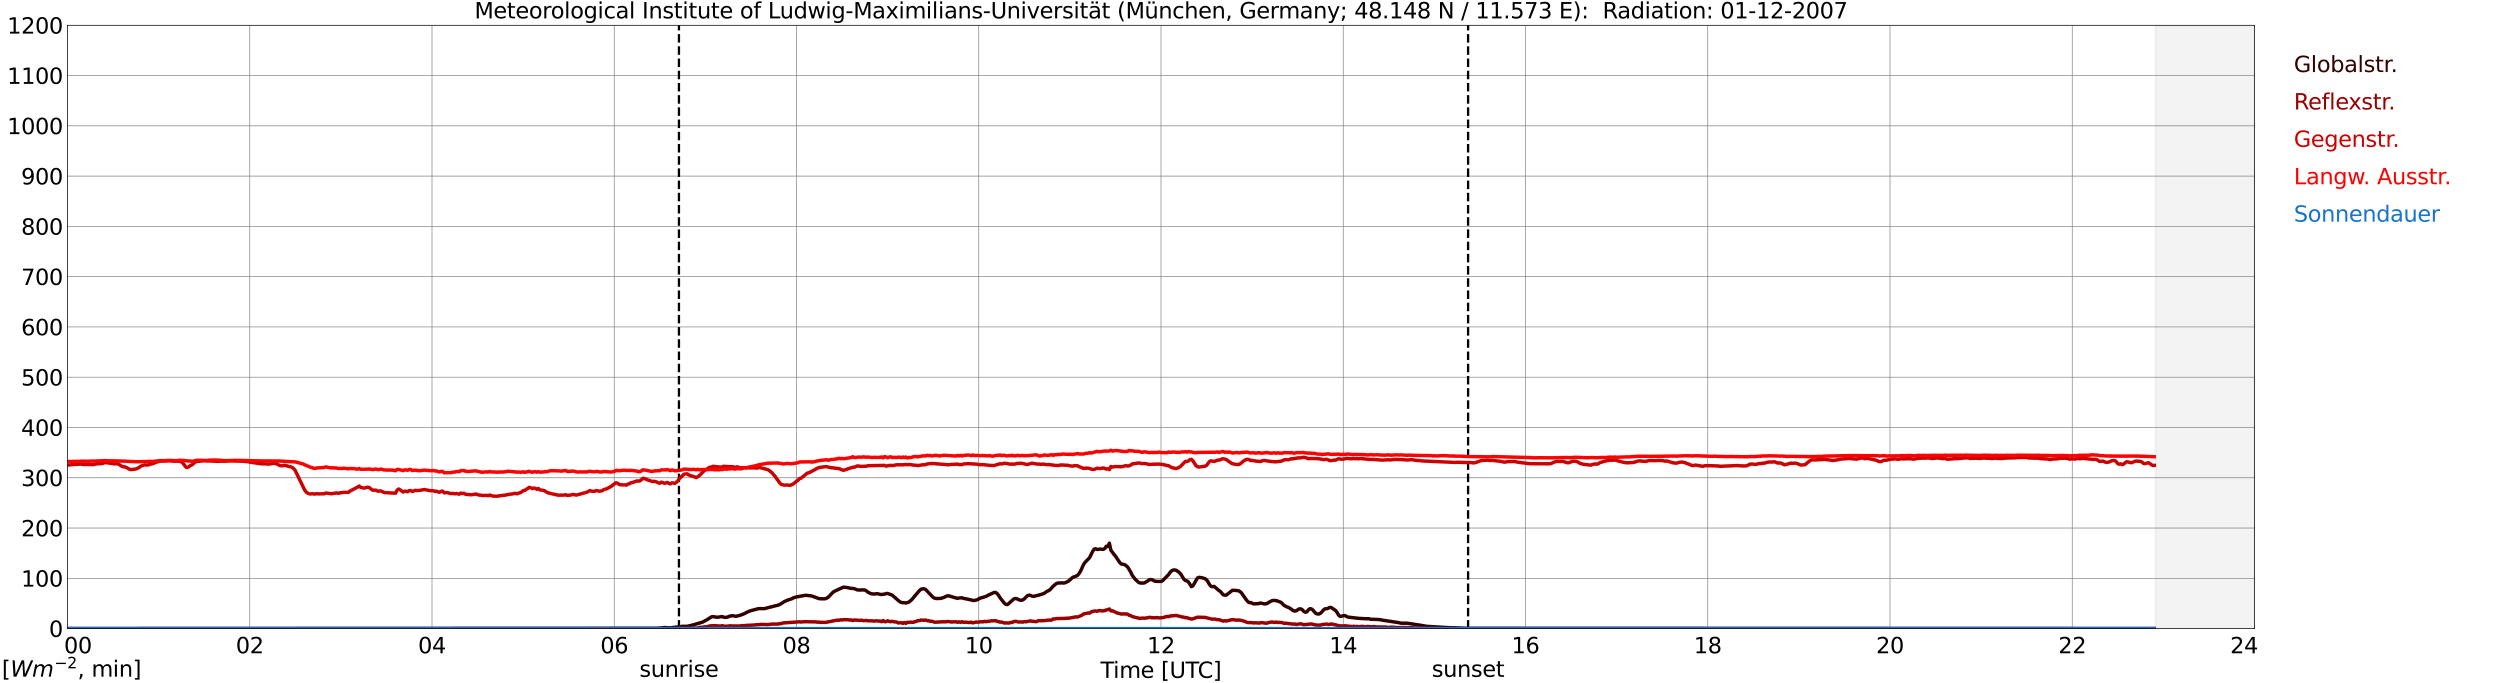 <?xml version="1.0" encoding="utf-8" standalone="no"?>
<!DOCTYPE svg PUBLIC "-//W3C//DTD SVG 1.1//EN"
  "http://www.w3.org/Graphics/SVG/1.1/DTD/svg11.dtd">
<svg xmlns:xlink="http://www.w3.org/1999/xlink" width="1085.4pt" height="296.64pt" viewBox="0 0 1085.4 296.64" xmlns="http://www.w3.org/2000/svg" version="1.1">
 <defs>
  <style type="text/css">*{stroke-linejoin: round; stroke-linecap: butt}</style>
 </defs>
 <g id="figure_1">
  <g id="patch_1">
   <path d="M 0 296.64 
L 1085.4 296.64 
L 1085.4 0 
L 0 0 
z
" style="fill: #ffffff"/>
  </g>
  <g id="axes_1">
   <g id="patch_2">
    <path d="M 29.306 272.909 
L 978.814 272.909 
L 978.814 10.976 
L 29.306 10.976 
z
" style="fill: #ffffff"/>
   </g>
   <g id="patch_3">
    <path d="M 935.954 272.909 
L 978.814 272.909 
L 978.814 10.976 
L 935.954 10.976 
z
" clip-path="url(#p75aea90e16)" style="fill: #d3d3d3; opacity: 0.25; stroke: #d3d3d3; stroke-linejoin: miter"/>
   </g>
   <g id="matplotlib.axis_1">
    <g id="xtick_1">
     <g id="line2d_1">
      <path d="M 29.306 272.909 
L 29.306 10.976 
" clip-path="url(#p75aea90e16)" style="fill: none; stroke: #808080; stroke-width: 0.3; stroke-linecap: square"/>
     </g>
     <g id="line2d_2"/>
     <g id="text_1">
      <!--    00 -->
      <g transform="translate(18.733 283.627) scale(0.095 -0.095)">
       <defs>
        <path id="DejaVuSans-20" transform="scale(0.016)"/>
        <path id="DejaVuSans-30" d="M 2034 4250 
Q 1547 4250 1301 3770 
Q 1056 3291 1056 2328 
Q 1056 1369 1301 889 
Q 1547 409 2034 409 
Q 2525 409 2770 889 
Q 3016 1369 3016 2328 
Q 3016 3291 2770 3770 
Q 2525 4250 2034 4250 
z
M 2034 4750 
Q 2819 4750 3233 4129 
Q 3647 3509 3647 2328 
Q 3647 1150 3233 529 
Q 2819 -91 2034 -91 
Q 1250 -91 836 529 
Q 422 1150 422 2328 
Q 422 3509 836 4129 
Q 1250 4750 2034 4750 
z
" transform="scale(0.016)"/>
       </defs>
       <use xlink:href="#DejaVuSans-20"/>
       <use xlink:href="#DejaVuSans-20" transform="translate(31.787 0)"/>
       <use xlink:href="#DejaVuSans-20" transform="translate(63.574 0)"/>
       <use xlink:href="#DejaVuSans-30" transform="translate(95.361 0)"/>
       <use xlink:href="#DejaVuSans-30" transform="translate(158.984 0)"/>
      </g>
     </g>
    </g>
    <g id="xtick_2">
     <g id="line2d_3">
      <path d="M 108.431 272.909 
L 108.431 10.976 
" clip-path="url(#p75aea90e16)" style="fill: none; stroke: #808080; stroke-width: 0.3; stroke-linecap: square"/>
     </g>
     <g id="line2d_4"/>
     <g id="text_2">
      <!-- 02 -->
      <g transform="translate(102.387 283.627) scale(0.095 -0.095)">
       <defs>
        <path id="DejaVuSans-32" d="M 1228 531 
L 3431 531 
L 3431 0 
L 469 0 
L 469 531 
Q 828 903 1448 1529 
Q 2069 2156 2228 2338 
Q 2531 2678 2651 2914 
Q 2772 3150 2772 3378 
Q 2772 3750 2511 3984 
Q 2250 4219 1831 4219 
Q 1534 4219 1204 4116 
Q 875 4013 500 3803 
L 500 4441 
Q 881 4594 1212 4672 
Q 1544 4750 1819 4750 
Q 2544 4750 2975 4387 
Q 3406 4025 3406 3419 
Q 3406 3131 3298 2873 
Q 3191 2616 2906 2266 
Q 2828 2175 2409 1742 
Q 1991 1309 1228 531 
z
" transform="scale(0.016)"/>
       </defs>
       <use xlink:href="#DejaVuSans-30"/>
       <use xlink:href="#DejaVuSans-32" transform="translate(63.623 0)"/>
      </g>
     </g>
    </g>
    <g id="xtick_3">
     <g id="line2d_5">
      <path d="M 187.557 272.909 
L 187.557 10.976 
" clip-path="url(#p75aea90e16)" style="fill: none; stroke: #808080; stroke-width: 0.3; stroke-linecap: square"/>
     </g>
     <g id="line2d_6"/>
     <g id="text_3">
      <!-- 04 -->
      <g transform="translate(181.513 283.627) scale(0.095 -0.095)">
       <defs>
        <path id="DejaVuSans-34" d="M 2419 4116 
L 825 1625 
L 2419 1625 
L 2419 4116 
z
M 2253 4666 
L 3047 4666 
L 3047 1625 
L 3713 1625 
L 3713 1100 
L 3047 1100 
L 3047 0 
L 2419 0 
L 2419 1100 
L 313 1100 
L 313 1709 
L 2253 4666 
z
" transform="scale(0.016)"/>
       </defs>
       <use xlink:href="#DejaVuSans-30"/>
       <use xlink:href="#DejaVuSans-34" transform="translate(63.623 0)"/>
      </g>
     </g>
    </g>
    <g id="xtick_4">
     <g id="line2d_7">
      <path d="M 266.683 272.909 
L 266.683 10.976 
" clip-path="url(#p75aea90e16)" style="fill: none; stroke: #808080; stroke-width: 0.3; stroke-linecap: square"/>
     </g>
     <g id="line2d_8"/>
     <g id="text_4">
      <!-- 06 -->
      <g transform="translate(260.638 283.627) scale(0.095 -0.095)">
       <defs>
        <path id="DejaVuSans-36" d="M 2113 2584 
Q 1688 2584 1439 2293 
Q 1191 2003 1191 1497 
Q 1191 994 1439 701 
Q 1688 409 2113 409 
Q 2538 409 2786 701 
Q 3034 994 3034 1497 
Q 3034 2003 2786 2293 
Q 2538 2584 2113 2584 
z
M 3366 4563 
L 3366 3988 
Q 3128 4100 2886 4159 
Q 2644 4219 2406 4219 
Q 1781 4219 1451 3797 
Q 1122 3375 1075 2522 
Q 1259 2794 1537 2939 
Q 1816 3084 2150 3084 
Q 2853 3084 3261 2657 
Q 3669 2231 3669 1497 
Q 3669 778 3244 343 
Q 2819 -91 2113 -91 
Q 1303 -91 875 529 
Q 447 1150 447 2328 
Q 447 3434 972 4092 
Q 1497 4750 2381 4750 
Q 2619 4750 2861 4703 
Q 3103 4656 3366 4563 
z
" transform="scale(0.016)"/>
       </defs>
       <use xlink:href="#DejaVuSans-30"/>
       <use xlink:href="#DejaVuSans-36" transform="translate(63.623 0)"/>
      </g>
     </g>
    </g>
    <g id="xtick_5">
     <g id="line2d_9">
      <path d="M 345.808 272.909 
L 345.808 10.976 
" clip-path="url(#p75aea90e16)" style="fill: none; stroke: #808080; stroke-width: 0.3; stroke-linecap: square"/>
     </g>
     <g id="line2d_10"/>
     <g id="text_5">
      <!-- 08 -->
      <g transform="translate(339.764 283.627) scale(0.095 -0.095)">
       <defs>
        <path id="DejaVuSans-38" d="M 2034 2216 
Q 1584 2216 1326 1975 
Q 1069 1734 1069 1313 
Q 1069 891 1326 650 
Q 1584 409 2034 409 
Q 2484 409 2743 651 
Q 3003 894 3003 1313 
Q 3003 1734 2745 1975 
Q 2488 2216 2034 2216 
z
M 1403 2484 
Q 997 2584 770 2862 
Q 544 3141 544 3541 
Q 544 4100 942 4425 
Q 1341 4750 2034 4750 
Q 2731 4750 3128 4425 
Q 3525 4100 3525 3541 
Q 3525 3141 3298 2862 
Q 3072 2584 2669 2484 
Q 3125 2378 3379 2068 
Q 3634 1759 3634 1313 
Q 3634 634 3220 271 
Q 2806 -91 2034 -91 
Q 1263 -91 848 271 
Q 434 634 434 1313 
Q 434 1759 690 2068 
Q 947 2378 1403 2484 
z
M 1172 3481 
Q 1172 3119 1398 2916 
Q 1625 2713 2034 2713 
Q 2441 2713 2670 2916 
Q 2900 3119 2900 3481 
Q 2900 3844 2670 4047 
Q 2441 4250 2034 4250 
Q 1625 4250 1398 4047 
Q 1172 3844 1172 3481 
z
" transform="scale(0.016)"/>
       </defs>
       <use xlink:href="#DejaVuSans-30"/>
       <use xlink:href="#DejaVuSans-38" transform="translate(63.623 0)"/>
      </g>
     </g>
    </g>
    <g id="xtick_6">
     <g id="line2d_11">
      <path d="M 424.934 272.909 
L 424.934 10.976 
" clip-path="url(#p75aea90e16)" style="fill: none; stroke: #808080; stroke-width: 0.3; stroke-linecap: square"/>
     </g>
     <g id="line2d_12"/>
     <g id="text_6">
      <!-- 10 -->
      <g transform="translate(418.89 283.627) scale(0.095 -0.095)">
       <defs>
        <path id="DejaVuSans-31" d="M 794 531 
L 1825 531 
L 1825 4091 
L 703 3866 
L 703 4441 
L 1819 4666 
L 2450 4666 
L 2450 531 
L 3481 531 
L 3481 0 
L 794 0 
L 794 531 
z
" transform="scale(0.016)"/>
       </defs>
       <use xlink:href="#DejaVuSans-31"/>
       <use xlink:href="#DejaVuSans-30" transform="translate(63.623 0)"/>
      </g>
     </g>
    </g>
    <g id="xtick_7">
     <g id="line2d_13">
      <path d="M 504.06 272.909 
L 504.06 10.976 
" clip-path="url(#p75aea90e16)" style="fill: none; stroke: #808080; stroke-width: 0.3; stroke-linecap: square"/>
     </g>
     <g id="line2d_14"/>
     <g id="text_7">
      <!-- 12 -->
      <g transform="translate(498.015 283.627) scale(0.095 -0.095)">
       <use xlink:href="#DejaVuSans-31"/>
       <use xlink:href="#DejaVuSans-32" transform="translate(63.623 0)"/>
      </g>
     </g>
    </g>
    <g id="xtick_8">
     <g id="line2d_15">
      <path d="M 583.185 272.909 
L 583.185 10.976 
" clip-path="url(#p75aea90e16)" style="fill: none; stroke: #808080; stroke-width: 0.3; stroke-linecap: square"/>
     </g>
     <g id="line2d_16"/>
     <g id="text_8">
      <!-- 14 -->
      <g transform="translate(577.141 283.627) scale(0.095 -0.095)">
       <use xlink:href="#DejaVuSans-31"/>
       <use xlink:href="#DejaVuSans-34" transform="translate(63.623 0)"/>
      </g>
     </g>
    </g>
    <g id="xtick_9">
     <g id="line2d_17">
      <path d="M 662.311 272.909 
L 662.311 10.976 
" clip-path="url(#p75aea90e16)" style="fill: none; stroke: #808080; stroke-width: 0.3; stroke-linecap: square"/>
     </g>
     <g id="line2d_18"/>
     <g id="text_9">
      <!-- 16 -->
      <g transform="translate(656.267 283.627) scale(0.095 -0.095)">
       <use xlink:href="#DejaVuSans-31"/>
       <use xlink:href="#DejaVuSans-36" transform="translate(63.623 0)"/>
      </g>
     </g>
    </g>
    <g id="xtick_10">
     <g id="line2d_19">
      <path d="M 741.437 272.909 
L 741.437 10.976 
" clip-path="url(#p75aea90e16)" style="fill: none; stroke: #808080; stroke-width: 0.3; stroke-linecap: square"/>
     </g>
     <g id="line2d_20"/>
     <g id="text_10">
      <!-- 18 -->
      <g transform="translate(735.392 283.627) scale(0.095 -0.095)">
       <use xlink:href="#DejaVuSans-31"/>
       <use xlink:href="#DejaVuSans-38" transform="translate(63.623 0)"/>
      </g>
     </g>
    </g>
    <g id="xtick_11">
     <g id="line2d_21">
      <path d="M 820.562 272.909 
L 820.562 10.976 
" clip-path="url(#p75aea90e16)" style="fill: none; stroke: #808080; stroke-width: 0.3; stroke-linecap: square"/>
     </g>
     <g id="line2d_22"/>
     <g id="text_11">
      <!-- 20 -->
      <g transform="translate(814.518 283.627) scale(0.095 -0.095)">
       <use xlink:href="#DejaVuSans-32"/>
       <use xlink:href="#DejaVuSans-30" transform="translate(63.623 0)"/>
      </g>
     </g>
    </g>
    <g id="xtick_12">
     <g id="line2d_23">
      <path d="M 899.688 272.909 
L 899.688 10.976 
" clip-path="url(#p75aea90e16)" style="fill: none; stroke: #808080; stroke-width: 0.3; stroke-linecap: square"/>
     </g>
     <g id="line2d_24"/>
     <g id="text_12">
      <!-- 22 -->
      <g transform="translate(893.644 283.627) scale(0.095 -0.095)">
       <use xlink:href="#DejaVuSans-32"/>
       <use xlink:href="#DejaVuSans-32" transform="translate(63.623 0)"/>
      </g>
     </g>
    </g>
    <g id="xtick_13">
     <g id="line2d_25">
      <path d="M 978.814 272.909 
L 978.814 10.976 
" clip-path="url(#p75aea90e16)" style="fill: none; stroke: #808080; stroke-width: 0.3; stroke-linecap: square"/>
     </g>
     <g id="line2d_26"/>
     <g id="text_13">
      <!-- 24    -->
      <g transform="translate(968.241 283.627) scale(0.095 -0.095)">
       <use xlink:href="#DejaVuSans-32"/>
       <use xlink:href="#DejaVuSans-34" transform="translate(63.623 0)"/>
       <use xlink:href="#DejaVuSans-20" transform="translate(127.246 0)"/>
       <use xlink:href="#DejaVuSans-20" transform="translate(159.033 0)"/>
       <use xlink:href="#DejaVuSans-20" transform="translate(190.82 0)"/>
      </g>
     </g>
    </g>
    <g id="text_14">
     <!-- Time [UTC] -->
     <g transform="translate(477.806 294.322) scale(0.095 -0.095)">
      <defs>
       <path id="DejaVuSans-54" d="M -19 4666 
L 3928 4666 
L 3928 4134 
L 2272 4134 
L 2272 0 
L 1638 0 
L 1638 4134 
L -19 4134 
L -19 4666 
z
" transform="scale(0.016)"/>
       <path id="DejaVuSans-69" d="M 603 3500 
L 1178 3500 
L 1178 0 
L 603 0 
L 603 3500 
z
M 603 4863 
L 1178 4863 
L 1178 4134 
L 603 4134 
L 603 4863 
z
" transform="scale(0.016)"/>
       <path id="DejaVuSans-6d" d="M 3328 2828 
Q 3544 3216 3844 3400 
Q 4144 3584 4550 3584 
Q 5097 3584 5394 3201 
Q 5691 2819 5691 2113 
L 5691 0 
L 5113 0 
L 5113 2094 
Q 5113 2597 4934 2840 
Q 4756 3084 4391 3084 
Q 3944 3084 3684 2787 
Q 3425 2491 3425 1978 
L 3425 0 
L 2847 0 
L 2847 2094 
Q 2847 2600 2669 2842 
Q 2491 3084 2119 3084 
Q 1678 3084 1418 2786 
Q 1159 2488 1159 1978 
L 1159 0 
L 581 0 
L 581 3500 
L 1159 3500 
L 1159 2956 
Q 1356 3278 1631 3431 
Q 1906 3584 2284 3584 
Q 2666 3584 2933 3390 
Q 3200 3197 3328 2828 
z
" transform="scale(0.016)"/>
       <path id="DejaVuSans-65" d="M 3597 1894 
L 3597 1613 
L 953 1613 
Q 991 1019 1311 708 
Q 1631 397 2203 397 
Q 2534 397 2845 478 
Q 3156 559 3463 722 
L 3463 178 
Q 3153 47 2828 -22 
Q 2503 -91 2169 -91 
Q 1331 -91 842 396 
Q 353 884 353 1716 
Q 353 2575 817 3079 
Q 1281 3584 2069 3584 
Q 2775 3584 3186 3129 
Q 3597 2675 3597 1894 
z
M 3022 2063 
Q 3016 2534 2758 2815 
Q 2500 3097 2075 3097 
Q 1594 3097 1305 2825 
Q 1016 2553 972 2059 
L 3022 2063 
z
" transform="scale(0.016)"/>
       <path id="DejaVuSans-5b" d="M 550 4863 
L 1875 4863 
L 1875 4416 
L 1125 4416 
L 1125 -397 
L 1875 -397 
L 1875 -844 
L 550 -844 
L 550 4863 
z
" transform="scale(0.016)"/>
       <path id="DejaVuSans-55" d="M 556 4666 
L 1191 4666 
L 1191 1831 
Q 1191 1081 1462 751 
Q 1734 422 2344 422 
Q 2950 422 3222 751 
Q 3494 1081 3494 1831 
L 3494 4666 
L 4128 4666 
L 4128 1753 
Q 4128 841 3676 375 
Q 3225 -91 2344 -91 
Q 1459 -91 1007 375 
Q 556 841 556 1753 
L 556 4666 
z
" transform="scale(0.016)"/>
       <path id="DejaVuSans-43" d="M 4122 4306 
L 4122 3641 
Q 3803 3938 3442 4084 
Q 3081 4231 2675 4231 
Q 1875 4231 1450 3742 
Q 1025 3253 1025 2328 
Q 1025 1406 1450 917 
Q 1875 428 2675 428 
Q 3081 428 3442 575 
Q 3803 722 4122 1019 
L 4122 359 
Q 3791 134 3420 21 
Q 3050 -91 2638 -91 
Q 1578 -91 968 557 
Q 359 1206 359 2328 
Q 359 3453 968 4101 
Q 1578 4750 2638 4750 
Q 3056 4750 3426 4639 
Q 3797 4528 4122 4306 
z
" transform="scale(0.016)"/>
       <path id="DejaVuSans-5d" d="M 1947 4863 
L 1947 -844 
L 622 -844 
L 622 -397 
L 1369 -397 
L 1369 4416 
L 622 4416 
L 622 4863 
L 1947 4863 
z
" transform="scale(0.016)"/>
      </defs>
      <use xlink:href="#DejaVuSans-54"/>
      <use xlink:href="#DejaVuSans-69" transform="translate(57.959 0)"/>
      <use xlink:href="#DejaVuSans-6d" transform="translate(85.742 0)"/>
      <use xlink:href="#DejaVuSans-65" transform="translate(183.154 0)"/>
      <use xlink:href="#DejaVuSans-20" transform="translate(244.678 0)"/>
      <use xlink:href="#DejaVuSans-5b" transform="translate(276.465 0)"/>
      <use xlink:href="#DejaVuSans-55" transform="translate(315.479 0)"/>
      <use xlink:href="#DejaVuSans-54" transform="translate(388.672 0)"/>
      <use xlink:href="#DejaVuSans-43" transform="translate(443.881 0)"/>
      <use xlink:href="#DejaVuSans-5d" transform="translate(513.705 0)"/>
     </g>
    </g>
   </g>
   <g id="matplotlib.axis_2">
    <g id="ytick_1">
     <g id="line2d_27">
      <path d="M 29.306 272.909 
L 978.814 272.909 
" clip-path="url(#p75aea90e16)" style="fill: none; stroke: #808080; stroke-width: 0.3; stroke-linecap: square"/>
     </g>
     <g id="line2d_28"/>
     <g id="text_15">
      <!-- 0 -->
      <g transform="translate(21.261 276.518) scale(0.095 -0.095)">
       <use xlink:href="#DejaVuSans-30"/>
      </g>
     </g>
    </g>
    <g id="ytick_2">
     <g id="line2d_29">
      <path d="M 29.306 251.081 
L 978.814 251.081 
" clip-path="url(#p75aea90e16)" style="fill: none; stroke: #808080; stroke-width: 0.3; stroke-linecap: square"/>
     </g>
     <g id="line2d_30"/>
     <g id="text_16">
      <!-- 100 -->
      <g transform="translate(9.173 254.69) scale(0.095 -0.095)">
       <use xlink:href="#DejaVuSans-31"/>
       <use xlink:href="#DejaVuSans-30" transform="translate(63.623 0)"/>
       <use xlink:href="#DejaVuSans-30" transform="translate(127.246 0)"/>
      </g>
     </g>
    </g>
    <g id="ytick_3">
     <g id="line2d_31">
      <path d="M 29.306 229.253 
L 978.814 229.253 
" clip-path="url(#p75aea90e16)" style="fill: none; stroke: #808080; stroke-width: 0.3; stroke-linecap: square"/>
     </g>
     <g id="line2d_32"/>
     <g id="text_17">
      <!-- 200 -->
      <g transform="translate(9.173 232.863) scale(0.095 -0.095)">
       <use xlink:href="#DejaVuSans-32"/>
       <use xlink:href="#DejaVuSans-30" transform="translate(63.623 0)"/>
       <use xlink:href="#DejaVuSans-30" transform="translate(127.246 0)"/>
      </g>
     </g>
    </g>
    <g id="ytick_4">
     <g id="line2d_33">
      <path d="M 29.306 207.426 
L 978.814 207.426 
" clip-path="url(#p75aea90e16)" style="fill: none; stroke: #808080; stroke-width: 0.3; stroke-linecap: square"/>
     </g>
     <g id="line2d_34"/>
     <g id="text_18">
      <!-- 300 -->
      <g transform="translate(9.173 211.035) scale(0.095 -0.095)">
       <defs>
        <path id="DejaVuSans-33" d="M 2597 2516 
Q 3050 2419 3304 2112 
Q 3559 1806 3559 1356 
Q 3559 666 3084 287 
Q 2609 -91 1734 -91 
Q 1441 -91 1130 -33 
Q 819 25 488 141 
L 488 750 
Q 750 597 1062 519 
Q 1375 441 1716 441 
Q 2309 441 2620 675 
Q 2931 909 2931 1356 
Q 2931 1769 2642 2001 
Q 2353 2234 1838 2234 
L 1294 2234 
L 1294 2753 
L 1863 2753 
Q 2328 2753 2575 2939 
Q 2822 3125 2822 3475 
Q 2822 3834 2567 4026 
Q 2313 4219 1838 4219 
Q 1578 4219 1281 4162 
Q 984 4106 628 3988 
L 628 4550 
Q 988 4650 1302 4700 
Q 1616 4750 1894 4750 
Q 2613 4750 3031 4423 
Q 3450 4097 3450 3541 
Q 3450 3153 3228 2886 
Q 3006 2619 2597 2516 
z
" transform="scale(0.016)"/>
       </defs>
       <use xlink:href="#DejaVuSans-33"/>
       <use xlink:href="#DejaVuSans-30" transform="translate(63.623 0)"/>
       <use xlink:href="#DejaVuSans-30" transform="translate(127.246 0)"/>
      </g>
     </g>
    </g>
    <g id="ytick_5">
     <g id="line2d_35">
      <path d="M 29.306 185.598 
L 978.814 185.598 
" clip-path="url(#p75aea90e16)" style="fill: none; stroke: #808080; stroke-width: 0.3; stroke-linecap: square"/>
     </g>
     <g id="line2d_36"/>
     <g id="text_19">
      <!-- 400 -->
      <g transform="translate(9.173 189.207) scale(0.095 -0.095)">
       <use xlink:href="#DejaVuSans-34"/>
       <use xlink:href="#DejaVuSans-30" transform="translate(63.623 0)"/>
       <use xlink:href="#DejaVuSans-30" transform="translate(127.246 0)"/>
      </g>
     </g>
    </g>
    <g id="ytick_6">
     <g id="line2d_37">
      <path d="M 29.306 163.77 
L 978.814 163.77 
" clip-path="url(#p75aea90e16)" style="fill: none; stroke: #808080; stroke-width: 0.3; stroke-linecap: square"/>
     </g>
     <g id="line2d_38"/>
     <g id="text_20">
      <!-- 500 -->
      <g transform="translate(9.173 167.379) scale(0.095 -0.095)">
       <defs>
        <path id="DejaVuSans-35" d="M 691 4666 
L 3169 4666 
L 3169 4134 
L 1269 4134 
L 1269 2991 
Q 1406 3038 1543 3061 
Q 1681 3084 1819 3084 
Q 2600 3084 3056 2656 
Q 3513 2228 3513 1497 
Q 3513 744 3044 326 
Q 2575 -91 1722 -91 
Q 1428 -91 1123 -41 
Q 819 9 494 109 
L 494 744 
Q 775 591 1075 516 
Q 1375 441 1709 441 
Q 2250 441 2565 725 
Q 2881 1009 2881 1497 
Q 2881 1984 2565 2268 
Q 2250 2553 1709 2553 
Q 1456 2553 1204 2497 
Q 953 2441 691 2322 
L 691 4666 
z
" transform="scale(0.016)"/>
       </defs>
       <use xlink:href="#DejaVuSans-35"/>
       <use xlink:href="#DejaVuSans-30" transform="translate(63.623 0)"/>
       <use xlink:href="#DejaVuSans-30" transform="translate(127.246 0)"/>
      </g>
     </g>
    </g>
    <g id="ytick_7">
     <g id="line2d_39">
      <path d="M 29.306 141.942 
L 978.814 141.942 
" clip-path="url(#p75aea90e16)" style="fill: none; stroke: #808080; stroke-width: 0.3; stroke-linecap: square"/>
     </g>
     <g id="line2d_40"/>
     <g id="text_21">
      <!-- 600 -->
      <g transform="translate(9.173 145.551) scale(0.095 -0.095)">
       <use xlink:href="#DejaVuSans-36"/>
       <use xlink:href="#DejaVuSans-30" transform="translate(63.623 0)"/>
       <use xlink:href="#DejaVuSans-30" transform="translate(127.246 0)"/>
      </g>
     </g>
    </g>
    <g id="ytick_8">
     <g id="line2d_41">
      <path d="M 29.306 120.114 
L 978.814 120.114 
" clip-path="url(#p75aea90e16)" style="fill: none; stroke: #808080; stroke-width: 0.3; stroke-linecap: square"/>
     </g>
     <g id="line2d_42"/>
     <g id="text_22">
      <!-- 700 -->
      <g transform="translate(9.173 123.724) scale(0.095 -0.095)">
       <defs>
        <path id="DejaVuSans-37" d="M 525 4666 
L 3525 4666 
L 3525 4397 
L 1831 0 
L 1172 0 
L 2766 4134 
L 525 4134 
L 525 4666 
z
" transform="scale(0.016)"/>
       </defs>
       <use xlink:href="#DejaVuSans-37"/>
       <use xlink:href="#DejaVuSans-30" transform="translate(63.623 0)"/>
       <use xlink:href="#DejaVuSans-30" transform="translate(127.246 0)"/>
      </g>
     </g>
    </g>
    <g id="ytick_9">
     <g id="line2d_43">
      <path d="M 29.306 98.287 
L 978.814 98.287 
" clip-path="url(#p75aea90e16)" style="fill: none; stroke: #808080; stroke-width: 0.3; stroke-linecap: square"/>
     </g>
     <g id="line2d_44"/>
     <g id="text_23">
      <!-- 800 -->
      <g transform="translate(9.173 101.896) scale(0.095 -0.095)">
       <use xlink:href="#DejaVuSans-38"/>
       <use xlink:href="#DejaVuSans-30" transform="translate(63.623 0)"/>
       <use xlink:href="#DejaVuSans-30" transform="translate(127.246 0)"/>
      </g>
     </g>
    </g>
    <g id="ytick_10">
     <g id="line2d_45">
      <path d="M 29.306 76.459 
L 978.814 76.459 
" clip-path="url(#p75aea90e16)" style="fill: none; stroke: #808080; stroke-width: 0.3; stroke-linecap: square"/>
     </g>
     <g id="line2d_46"/>
     <g id="text_24">
      <!-- 900 -->
      <g transform="translate(9.173 80.068) scale(0.095 -0.095)">
       <defs>
        <path id="DejaVuSans-39" d="M 703 97 
L 703 672 
Q 941 559 1184 500 
Q 1428 441 1663 441 
Q 2288 441 2617 861 
Q 2947 1281 2994 2138 
Q 2813 1869 2534 1725 
Q 2256 1581 1919 1581 
Q 1219 1581 811 2004 
Q 403 2428 403 3163 
Q 403 3881 828 4315 
Q 1253 4750 1959 4750 
Q 2769 4750 3195 4129 
Q 3622 3509 3622 2328 
Q 3622 1225 3098 567 
Q 2575 -91 1691 -91 
Q 1453 -91 1209 -44 
Q 966 3 703 97 
z
M 1959 2075 
Q 2384 2075 2632 2365 
Q 2881 2656 2881 3163 
Q 2881 3666 2632 3958 
Q 2384 4250 1959 4250 
Q 1534 4250 1286 3958 
Q 1038 3666 1038 3163 
Q 1038 2656 1286 2365 
Q 1534 2075 1959 2075 
z
" transform="scale(0.016)"/>
       </defs>
       <use xlink:href="#DejaVuSans-39"/>
       <use xlink:href="#DejaVuSans-30" transform="translate(63.623 0)"/>
       <use xlink:href="#DejaVuSans-30" transform="translate(127.246 0)"/>
      </g>
     </g>
    </g>
    <g id="ytick_11">
     <g id="line2d_47">
      <path d="M 29.306 54.631 
L 978.814 54.631 
" clip-path="url(#p75aea90e16)" style="fill: none; stroke: #808080; stroke-width: 0.3; stroke-linecap: square"/>
     </g>
     <g id="line2d_48"/>
     <g id="text_25">
      <!-- 1000 -->
      <g transform="translate(3.128 58.24) scale(0.095 -0.095)">
       <use xlink:href="#DejaVuSans-31"/>
       <use xlink:href="#DejaVuSans-30" transform="translate(63.623 0)"/>
       <use xlink:href="#DejaVuSans-30" transform="translate(127.246 0)"/>
       <use xlink:href="#DejaVuSans-30" transform="translate(190.869 0)"/>
      </g>
     </g>
    </g>
    <g id="ytick_12">
     <g id="line2d_49">
      <path d="M 29.306 32.803 
L 978.814 32.803 
" clip-path="url(#p75aea90e16)" style="fill: none; stroke: #808080; stroke-width: 0.3; stroke-linecap: square"/>
     </g>
     <g id="line2d_50"/>
     <g id="text_26">
      <!-- 1100 -->
      <g transform="translate(3.128 36.413) scale(0.095 -0.095)">
       <use xlink:href="#DejaVuSans-31"/>
       <use xlink:href="#DejaVuSans-31" transform="translate(63.623 0)"/>
       <use xlink:href="#DejaVuSans-30" transform="translate(127.246 0)"/>
       <use xlink:href="#DejaVuSans-30" transform="translate(190.869 0)"/>
      </g>
     </g>
    </g>
    <g id="ytick_13">
     <g id="line2d_51">
      <path d="M 29.306 10.976 
L 978.814 10.976 
" clip-path="url(#p75aea90e16)" style="fill: none; stroke: #808080; stroke-width: 0.3; stroke-linecap: square"/>
     </g>
     <g id="line2d_52"/>
     <g id="text_27">
      <!-- 1200 -->
      <g transform="translate(3.128 14.585) scale(0.095 -0.095)">
       <use xlink:href="#DejaVuSans-31"/>
       <use xlink:href="#DejaVuSans-32" transform="translate(63.623 0)"/>
       <use xlink:href="#DejaVuSans-30" transform="translate(127.246 0)"/>
       <use xlink:href="#DejaVuSans-30" transform="translate(190.869 0)"/>
      </g>
     </g>
    </g>
   </g>
   <g id="line2d_53">
    <path d="M 294.772 272.909 
L 294.772 10.976 
" clip-path="url(#p75aea90e16)" style="fill: none; stroke-dasharray: 3.7,1.6; stroke-dashoffset: 0; stroke: #000000"/>
   </g>
   <g id="line2d_54">
    <path d="M 637.386 272.909 
L 637.386 10.976 
" clip-path="url(#p75aea90e16)" style="fill: none; stroke-dasharray: 3.7,1.6; stroke-dashoffset: 0; stroke: #000000"/>
   </g>
   <g id="line2d_55">
    <path d="M 29.306 272.909 
L 285.145 272.8 
L 287.124 272.618 
L 288.442 272.435 
L 289.761 272.527 
L 291.08 272.573 
L 296.355 271.931 
L 297.674 271.931 
L 298.333 271.931 
L 300.971 271.291 
L 304.927 270.145 
L 306.905 269.093 
L 308.883 267.812 
L 309.543 267.72 
L 311.521 267.995 
L 313.499 267.675 
L 314.158 267.95 
L 314.818 268.041 
L 315.477 267.995 
L 316.136 267.812 
L 316.796 267.493 
L 318.114 267.31 
L 319.433 267.583 
L 321.411 267.127 
L 322.071 266.806 
L 322.73 266.622 
L 324.708 265.616 
L 326.027 265.112 
L 329.324 264.243 
L 331.961 264.243 
L 333.28 263.876 
L 337.236 262.87 
L 337.896 262.733 
L 339.215 262.047 
L 340.533 261.176 
L 341.852 260.583 
L 343.83 259.941 
L 344.49 259.531 
L 345.808 259.164 
L 349.765 258.433 
L 351.743 258.66 
L 352.402 258.751 
L 355.699 259.941 
L 357.677 259.987 
L 358.337 259.941 
L 358.996 259.668 
L 359.655 259.21 
L 361.634 257.151 
L 362.293 256.693 
L 365.59 255.182 
L 366.249 254.907 
L 368.227 255.137 
L 368.887 255.366 
L 370.865 255.549 
L 372.184 256.097 
L 373.502 256.189 
L 374.162 256.097 
L 375.481 256.143 
L 376.14 256.51 
L 376.799 257.106 
L 378.118 257.745 
L 379.437 257.928 
L 380.756 257.745 
L 382.734 258.158 
L 383.393 257.974 
L 384.053 257.974 
L 384.712 257.699 
L 385.371 257.653 
L 387.349 258.387 
L 390.646 261.268 
L 391.306 261.543 
L 391.965 261.681 
L 392.624 261.635 
L 393.284 261.818 
L 394.603 261.406 
L 395.921 260.262 
L 397.24 258.66 
L 399.218 256.372 
L 399.878 255.824 
L 400.537 255.641 
L 401.196 255.641 
L 401.856 255.916 
L 405.153 259.393 
L 405.812 259.714 
L 406.471 259.849 
L 408.45 259.803 
L 409.768 259.393 
L 411.087 258.751 
L 411.746 258.66 
L 413.065 259.026 
L 415.703 259.803 
L 416.362 259.622 
L 417.681 259.531 
L 418.34 259.803 
L 419.659 260.033 
L 420.978 260.353 
L 421.637 260.445 
L 422.297 260.674 
L 422.956 260.72 
L 424.275 260.399 
L 425.593 259.668 
L 426.912 259.301 
L 428.231 258.889 
L 428.89 258.478 
L 430.869 257.562 
L 431.528 257.241 
L 432.187 257.197 
L 432.847 257.608 
L 433.506 258.433 
L 434.165 259.485 
L 435.484 261.176 
L 436.144 262.001 
L 436.803 262.412 
L 437.462 262.458 
L 440.1 260.078 
L 440.759 259.849 
L 441.419 259.941 
L 442.737 260.537 
L 443.397 260.629 
L 444.056 260.445 
L 444.716 259.987 
L 446.034 258.66 
L 446.694 258.387 
L 447.353 258.478 
L 448.012 258.797 
L 448.672 258.935 
L 451.309 258.295 
L 453.287 257.653 
L 454.606 256.693 
L 455.266 256.464 
L 455.925 255.96 
L 457.244 254.497 
L 458.563 253.397 
L 459.222 253.124 
L 461.2 253.078 
L 461.859 253.124 
L 462.519 252.987 
L 463.838 252.345 
L 465.816 250.607 
L 466.475 250.424 
L 467.794 249.828 
L 468.453 249.051 
L 469.113 247.999 
L 470.431 245.116 
L 471.091 244.155 
L 473.069 242.095 
L 474.388 239.394 
L 475.047 238.388 
L 475.706 238.251 
L 476.366 238.572 
L 477.685 238.388 
L 479.003 238.526 
L 479.663 238.113 
L 480.322 237.153 
L 480.981 237.29 
L 481.641 235.826 
L 482.3 238.847 
L 483.619 240.676 
L 484.278 241.409 
L 485.597 243.422 
L 486.256 244.338 
L 486.916 244.932 
L 487.575 244.978 
L 488.235 245.161 
L 488.894 245.574 
L 489.553 246.168 
L 490.872 248.272 
L 491.532 249.736 
L 492.85 251.476 
L 494.169 252.712 
L 494.828 253.078 
L 496.147 253.17 
L 496.807 253.078 
L 498.125 252.345 
L 498.785 251.843 
L 499.444 251.614 
L 500.103 251.659 
L 501.422 252.345 
L 502.741 252.437 
L 504.06 252.437 
L 504.719 252.116 
L 507.357 249.464 
L 508.016 248.501 
L 508.675 247.816 
L 509.335 247.495 
L 509.994 247.449 
L 510.654 247.586 
L 511.972 248.501 
L 512.632 249.234 
L 513.95 251.384 
L 514.61 252.026 
L 515.269 252.162 
L 515.929 252.62 
L 517.247 254.678 
L 517.907 254.36 
L 519.885 250.926 
L 520.544 250.653 
L 521.863 250.834 
L 523.182 251.247 
L 523.841 251.751 
L 524.501 252.666 
L 525.16 253.855 
L 525.819 254.589 
L 526.479 254.724 
L 527.138 254.589 
L 529.116 256.326 
L 529.776 256.739 
L 531.094 258.249 
L 531.754 258.387 
L 532.413 258.387 
L 535.051 256.28 
L 536.369 256.326 
L 537.688 256.464 
L 538.348 256.83 
L 539.007 257.424 
L 540.985 260.262 
L 541.644 261.085 
L 542.304 261.635 
L 542.963 261.589 
L 544.282 262.185 
L 546.26 262.093 
L 546.919 261.864 
L 547.579 261.864 
L 548.898 262.185 
L 549.557 262.185 
L 550.216 261.956 
L 550.876 261.497 
L 552.195 260.812 
L 552.854 260.674 
L 554.173 260.766 
L 556.151 261.497 
L 557.47 262.824 
L 558.788 263.512 
L 559.448 263.739 
L 560.107 264.106 
L 561.426 265.112 
L 562.085 265.295 
L 562.745 265.204 
L 564.063 264.335 
L 564.723 264.335 
L 565.382 264.702 
L 566.042 265.433 
L 566.701 265.799 
L 567.36 265.662 
L 568.02 264.793 
L 568.679 264.289 
L 569.338 264.335 
L 569.998 264.839 
L 570.657 265.662 
L 571.317 266.302 
L 571.976 266.577 
L 572.635 266.577 
L 573.295 266.256 
L 573.954 265.616 
L 574.613 264.793 
L 575.273 264.335 
L 575.932 264.289 
L 576.592 264.106 
L 577.251 263.739 
L 577.91 263.739 
L 579.889 265.066 
L 580.548 265.983 
L 581.207 267.127 
L 581.867 267.629 
L 583.845 267.218 
L 585.164 267.904 
L 589.779 268.454 
L 593.076 268.637 
L 594.395 268.637 
L 595.054 268.864 
L 597.032 268.91 
L 599.011 269.002 
L 600.329 269.277 
L 607.582 270.375 
L 608.242 270.558 
L 609.561 270.558 
L 610.879 270.558 
L 616.814 271.473 
L 619.451 271.931 
L 628.683 272.481 
L 631.98 272.573 
L 636.595 272.8 
L 935.295 272.909 
L 935.295 272.909 
" clip-path="url(#p75aea90e16)" style="fill: none; stroke: #330000; stroke-width: 1.5; stroke-linecap: square"/>
   </g>
   <g id="line2d_56">
    <path d="M 29.306 272.909 
L 294.377 272.894 
L 295.036 272.708 
L 296.355 272.754 
L 297.014 272.662 
L 298.333 272.754 
L 298.992 272.708 
L 299.652 272.802 
L 300.311 272.662 
L 302.949 272.662 
L 303.608 272.383 
L 304.927 272.335 
L 305.586 272.195 
L 306.905 272.103 
L 308.224 271.73 
L 310.202 271.638 
L 312.839 271.824 
L 313.499 271.638 
L 314.818 271.918 
L 315.477 271.824 
L 316.136 271.87 
L 316.796 271.684 
L 318.114 271.778 
L 321.411 271.778 
L 322.071 271.59 
L 322.73 271.684 
L 324.708 271.451 
L 326.027 271.451 
L 326.686 271.359 
L 327.346 271.405 
L 328.005 271.265 
L 329.983 271.171 
L 330.643 271.08 
L 333.28 271.171 
L 335.258 270.94 
L 337.896 270.94 
L 338.555 270.752 
L 339.215 270.752 
L 339.874 270.475 
L 347.127 269.962 
L 347.787 270.056 
L 349.105 269.916 
L 354.38 270.008 
L 355.04 270.148 
L 355.699 270.102 
L 356.359 270.241 
L 357.018 270.148 
L 358.337 270.241 
L 363.612 269.218 
L 364.271 269.312 
L 364.93 269.078 
L 365.59 269.172 
L 366.249 269.032 
L 368.227 269.078 
L 368.887 269.218 
L 369.546 269.124 
L 370.206 269.449 
L 370.865 269.172 
L 372.184 269.264 
L 373.502 269.357 
L 374.162 269.264 
L 374.821 269.497 
L 376.14 269.357 
L 376.799 269.543 
L 378.777 269.543 
L 379.437 269.683 
L 380.096 269.543 
L 380.756 269.543 
L 381.415 269.683 
L 382.074 269.637 
L 382.734 269.916 
L 383.393 269.403 
L 384.053 269.916 
L 384.712 269.916 
L 385.371 269.497 
L 386.031 269.777 
L 386.69 269.916 
L 387.349 269.728 
L 388.009 269.962 
L 389.328 270.056 
L 389.987 270.475 
L 391.306 270.335 
L 391.965 270.661 
L 392.624 270.241 
L 393.284 270.661 
L 393.943 270.148 
L 394.603 270.241 
L 395.262 270.102 
L 396.581 270.196 
L 397.24 269.868 
L 397.899 269.777 
L 398.559 269.403 
L 399.218 269.449 
L 399.878 269.172 
L 401.196 269.312 
L 401.856 269.172 
L 402.515 269.497 
L 403.175 269.449 
L 403.834 269.777 
L 404.493 269.683 
L 405.812 270.148 
L 409.109 269.962 
L 410.428 269.962 
L 411.746 269.822 
L 413.065 270.056 
L 414.384 269.962 
L 415.043 269.916 
L 415.703 270.196 
L 416.362 269.962 
L 417.022 270.196 
L 417.681 269.916 
L 418.34 270.196 
L 419 270.102 
L 420.978 270.287 
L 421.637 270.102 
L 422.297 270.427 
L 423.615 270.102 
L 424.934 270.102 
L 425.593 269.962 
L 426.912 269.962 
L 427.572 269.777 
L 428.231 269.916 
L 428.89 269.728 
L 429.55 269.777 
L 430.209 269.543 
L 432.187 269.497 
L 434.165 270.102 
L 434.825 270.056 
L 436.144 270.521 
L 436.803 270.427 
L 438.122 270.521 
L 438.781 270.196 
L 439.44 270.287 
L 440.1 269.868 
L 440.759 269.777 
L 441.419 269.822 
L 442.078 270.056 
L 443.397 270.008 
L 444.056 270.102 
L 444.716 269.868 
L 445.375 269.962 
L 447.353 269.543 
L 448.012 269.728 
L 448.672 269.728 
L 449.331 269.868 
L 449.991 269.868 
L 450.65 269.543 
L 451.309 269.449 
L 451.969 269.543 
L 452.628 269.403 
L 453.287 269.497 
L 454.606 269.264 
L 456.584 269.218 
L 457.244 268.705 
L 457.903 268.753 
L 458.563 268.565 
L 462.519 268.473 
L 463.178 268.38 
L 463.838 268.425 
L 467.134 267.821 
L 467.794 267.915 
L 469.772 267.076 
L 470.431 266.566 
L 471.75 266.286 
L 472.409 266.147 
L 473.069 266.192 
L 473.728 265.679 
L 475.047 265.308 
L 475.706 265.263 
L 476.366 265.4 
L 477.025 265.123 
L 477.685 265.075 
L 478.344 265.263 
L 479.663 265.123 
L 480.322 264.795 
L 480.981 264.704 
L 481.641 264.376 
L 482.3 265.215 
L 482.96 265.169 
L 484.938 266.099 
L 486.916 266.611 
L 487.575 266.518 
L 489.553 266.611 
L 490.213 267.122 
L 490.872 267.216 
L 491.532 267.681 
L 493.51 268.194 
L 494.169 268.286 
L 494.828 268.565 
L 495.488 268.38 
L 496.147 268.334 
L 496.807 268.425 
L 497.466 268.286 
L 498.125 268.286 
L 498.785 268.054 
L 499.444 268.054 
L 500.103 268.24 
L 500.763 268.146 
L 501.422 268.286 
L 502.082 268.1 
L 503.4 268.286 
L 505.379 268.054 
L 506.038 267.775 
L 506.697 267.635 
L 507.357 267.729 
L 508.016 267.45 
L 510.654 267.216 
L 512.632 267.681 
L 513.291 267.915 
L 513.95 267.915 
L 514.61 268.194 
L 515.269 268.1 
L 515.929 268.473 
L 516.588 268.519 
L 517.247 268.799 
L 517.907 268.659 
L 519.226 268.194 
L 519.885 267.96 
L 523.182 268.054 
L 525.819 268.705 
L 526.479 268.844 
L 527.138 268.753 
L 527.797 268.844 
L 528.457 269.078 
L 529.116 268.984 
L 531.094 269.683 
L 531.754 269.449 
L 532.413 269.637 
L 535.051 268.984 
L 536.369 269.172 
L 537.029 269.264 
L 537.688 269.172 
L 539.007 269.357 
L 540.326 269.777 
L 541.644 270.287 
L 543.623 270.335 
L 544.282 270.475 
L 544.941 270.381 
L 546.919 270.521 
L 547.579 270.287 
L 549.557 270.567 
L 550.216 270.521 
L 550.876 270.241 
L 552.195 270.056 
L 553.513 270.241 
L 554.173 270.056 
L 554.832 270.287 
L 555.491 270.196 
L 556.81 270.335 
L 557.47 270.661 
L 558.129 270.567 
L 561.426 270.986 
L 562.085 270.892 
L 562.745 271.125 
L 564.723 270.8 
L 566.042 271.219 
L 569.338 270.892 
L 571.317 271.359 
L 573.295 271.405 
L 573.954 271.171 
L 575.932 270.94 
L 576.592 271.08 
L 577.251 271.08 
L 577.91 270.892 
L 580.548 271.451 
L 581.207 271.73 
L 582.526 271.73 
L 583.185 271.778 
L 583.845 271.684 
L 586.482 271.964 
L 587.142 272.009 
L 587.801 271.87 
L 588.46 272.103 
L 589.12 271.918 
L 589.779 272.103 
L 591.098 271.964 
L 591.757 271.964 
L 592.417 272.103 
L 593.076 272.103 
L 593.736 271.964 
L 595.714 272.149 
L 596.373 272.009 
L 597.692 272.195 
L 601.648 272.243 
L 602.967 272.429 
L 603.626 272.289 
L 604.945 272.289 
L 605.604 272.429 
L 612.858 272.474 
L 614.176 272.614 
L 618.792 272.662 
L 620.111 272.802 
L 621.429 272.754 
L 622.089 272.614 
L 622.748 272.754 
L 624.067 272.754 
L 624.726 272.754 
L 625.386 272.909 
L 935.295 272.909 
L 935.295 272.909 
" clip-path="url(#p75aea90e16)" style="fill: none; stroke: #990000; stroke-width: 1.5; stroke-linecap: square"/>
   </g>
   <g id="line2d_57">
    <path d="M 29.306 201.925 
L 32.603 201.595 
L 33.262 201.648 
L 34.581 201.501 
L 35.24 201.484 
L 35.9 201.641 
L 37.878 201.672 
L 40.515 201.713 
L 41.834 201.401 
L 44.472 201.242 
L 45.131 200.962 
L 45.79 200.829 
L 49.747 201.386 
L 51.065 201.351 
L 51.725 201.65 
L 53.043 202.547 
L 53.703 202.68 
L 54.362 202.698 
L 55.681 203.418 
L 56.34 203.802 
L 57 203.863 
L 58.978 203.63 
L 60.297 203.049 
L 60.956 202.479 
L 62.275 201.969 
L 62.934 201.822 
L 63.594 201.905 
L 64.253 201.868 
L 65.572 201.449 
L 66.231 201.346 
L 68.209 200.543 
L 69.528 200.183 
L 71.506 200.131 
L 74.144 200.05 
L 74.803 200.185 
L 76.122 200.222 
L 78.1 200.262 
L 78.759 200.55 
L 79.419 201.074 
L 80.737 202.824 
L 81.397 202.955 
L 82.056 202.602 
L 82.716 202.058 
L 83.375 201.796 
L 84.694 200.637 
L 85.353 200.364 
L 88.65 200.037 
L 94.584 200.286 
L 96.563 200.203 
L 97.222 200.281 
L 99.2 200.083 
L 104.475 200.209 
L 105.794 200.303 
L 107.113 200.375 
L 109.091 200.724 
L 111.069 201.015 
L 113.047 201.318 
L 117.003 201.484 
L 118.322 201.176 
L 119.641 201.196 
L 120.3 201.482 
L 121.619 202.18 
L 122.278 202.226 
L 123.597 202.028 
L 124.257 202.158 
L 125.575 202.591 
L 126.235 202.65 
L 126.894 202.964 
L 127.553 203.488 
L 128.213 204.346 
L 130.191 208.465 
L 132.169 212.542 
L 132.829 213.529 
L 133.488 214.068 
L 134.147 214.356 
L 134.807 214.454 
L 135.466 214.362 
L 136.785 214.509 
L 137.444 214.325 
L 138.104 214.428 
L 140.082 214.382 
L 140.741 214.413 
L 141.4 214.044 
L 144.038 214.375 
L 144.697 214.172 
L 145.357 214.177 
L 146.016 213.961 
L 146.676 214.159 
L 147.335 214.085 
L 147.994 213.889 
L 148.654 213.869 
L 149.313 213.738 
L 151.291 213.764 
L 151.951 213.208 
L 155.247 211.485 
L 155.907 211.014 
L 156.566 211.592 
L 157.885 211.907 
L 158.544 211.824 
L 159.204 211.588 
L 159.863 211.531 
L 160.523 211.824 
L 161.182 212.409 
L 161.841 212.843 
L 163.16 212.786 
L 163.819 213.155 
L 164.479 213.267 
L 165.138 213.109 
L 165.798 213.299 
L 166.457 213.681 
L 167.116 213.876 
L 171.732 214.116 
L 172.391 212.865 
L 173.051 212.313 
L 173.71 212.627 
L 175.029 213.629 
L 175.688 213.234 
L 176.348 213.295 
L 177.007 213.515 
L 177.666 212.992 
L 178.326 212.996 
L 178.985 213.395 
L 180.304 212.858 
L 180.963 212.989 
L 182.282 212.902 
L 184.26 212.531 
L 186.238 212.933 
L 186.898 213.046 
L 187.557 213.003 
L 188.217 213.079 
L 188.876 213.352 
L 189.535 213.243 
L 190.195 213.585 
L 190.854 213.712 
L 191.513 213.288 
L 192.173 213.227 
L 192.832 213.956 
L 194.151 213.849 
L 195.47 214.238 
L 196.129 214.295 
L 196.788 214.236 
L 197.448 214.399 
L 198.107 214.266 
L 199.426 214.546 
L 200.085 214.063 
L 200.745 214.297 
L 201.404 214.155 
L 202.063 214.583 
L 204.701 214.81 
L 206.679 214.487 
L 207.998 214.969 
L 208.657 214.958 
L 209.317 215.122 
L 211.295 215.074 
L 211.954 215.211 
L 212.614 214.908 
L 213.932 215.384 
L 215.91 215.452 
L 216.57 215.268 
L 217.229 215.281 
L 217.889 215.111 
L 219.207 214.989 
L 221.186 214.578 
L 222.504 214.445 
L 223.164 214.245 
L 223.823 214.186 
L 224.482 214.399 
L 225.142 214.087 
L 225.801 213.956 
L 226.461 213.59 
L 227.12 213.013 
L 227.779 212.97 
L 228.439 212.448 
L 229.098 212.11 
L 229.757 211.562 
L 230.417 211.782 
L 231.076 212.125 
L 231.736 211.872 
L 232.395 211.992 
L 233.054 212.42 
L 233.714 212.06 
L 234.373 212.708 
L 235.692 212.848 
L 236.351 213.048 
L 237.67 213.871 
L 238.989 214.24 
L 242.286 214.969 
L 244.923 214.952 
L 245.583 214.784 
L 246.242 215.081 
L 247.561 214.956 
L 248.88 214.661 
L 250.198 214.952 
L 254.814 213.703 
L 256.133 212.985 
L 256.792 213.24 
L 258.111 213.332 
L 258.77 213.031 
L 259.43 213.046 
L 260.089 213.288 
L 261.408 213.075 
L 262.067 212.592 
L 263.386 212.228 
L 265.364 211.138 
L 267.342 209.624 
L 268.002 209.711 
L 268.661 210.213 
L 269.32 210.477 
L 271.298 210.519 
L 271.958 210.621 
L 272.617 210.161 
L 273.277 210.008 
L 273.936 209.589 
L 274.595 209.488 
L 276.573 208.785 
L 277.233 208.901 
L 277.892 208.742 
L 279.211 207.637 
L 280.53 208.039 
L 281.189 208.401 
L 281.849 208.537 
L 283.167 209.05 
L 283.827 208.967 
L 284.486 209.065 
L 285.145 209.285 
L 285.805 209.63 
L 286.464 209.789 
L 287.124 209.311 
L 288.442 209.816 
L 289.102 209.698 
L 289.761 209.438 
L 290.42 209.905 
L 291.08 210.073 
L 291.739 209.617 
L 293.058 209.851 
L 293.717 209.327 
L 294.377 208.657 
L 295.036 207.705 
L 297.014 205.841 
L 298.333 205.725 
L 298.992 206.179 
L 300.311 206.686 
L 300.971 206.817 
L 302.289 207.358 
L 303.608 206.517 
L 305.586 204.498 
L 308.224 202.791 
L 308.883 202.8 
L 309.543 202.444 
L 312.839 202.82 
L 313.499 202.735 
L 314.158 202.431 
L 316.796 202.643 
L 318.114 202.61 
L 318.774 202.837 
L 319.433 202.859 
L 320.093 202.68 
L 321.411 203.084 
L 323.39 203.014 
L 324.049 203.117 
L 324.708 203.038 
L 325.368 203.158 
L 327.346 203.117 
L 328.665 203.235 
L 329.324 203.018 
L 329.983 203.027 
L 333.28 203.868 
L 333.94 204.254 
L 335.258 205.345 
L 336.577 206.908 
L 338.555 209.737 
L 339.215 210.313 
L 340.533 210.639 
L 341.852 210.549 
L 342.512 210.689 
L 343.171 210.658 
L 344.49 210.067 
L 345.808 208.938 
L 346.468 208.48 
L 347.127 207.744 
L 347.787 207.609 
L 349.765 206.031 
L 350.424 205.439 
L 351.083 205.297 
L 353.062 204.291 
L 355.04 203.197 
L 355.699 202.966 
L 358.337 202.61 
L 358.996 202.656 
L 360.974 203.091 
L 361.634 203.097 
L 362.293 203.23 
L 363.612 203.368 
L 364.271 203.446 
L 365.59 204.02 
L 366.249 204.184 
L 370.206 202.868 
L 370.865 202.859 
L 372.184 202.305 
L 372.843 202.318 
L 373.502 202.49 
L 376.14 202.41 
L 376.799 202.193 
L 384.053 202.052 
L 384.712 202.39 
L 386.031 202.065 
L 386.69 202.041 
L 387.349 202.13 
L 388.668 201.934 
L 389.328 201.785 
L 391.965 201.805 
L 393.284 201.659 
L 393.943 201.776 
L 394.603 201.637 
L 397.24 201.997 
L 397.899 202.01 
L 398.559 202.134 
L 400.537 201.801 
L 401.196 201.816 
L 401.856 201.718 
L 402.515 201.451 
L 403.834 201.255 
L 404.493 201.305 
L 405.153 201.229 
L 411.746 201.796 
L 413.065 201.624 
L 414.384 201.584 
L 415.703 201.488 
L 416.362 201.702 
L 417.681 201.711 
L 418.34 201.445 
L 420.318 201.301 
L 424.275 201.528 
L 424.934 201.739 
L 426.912 201.733 
L 429.55 202.03 
L 431.528 202.132 
L 434.165 201.331 
L 434.825 201.427 
L 436.144 201.102 
L 438.781 201.539 
L 439.44 201.451 
L 440.1 201.552 
L 440.759 201.451 
L 441.419 201.222 
L 443.397 201.133 
L 446.034 201.68 
L 448.012 201.109 
L 449.331 201.301 
L 449.991 201.458 
L 451.309 201.497 
L 451.969 201.626 
L 452.628 201.495 
L 454.606 201.742 
L 455.266 201.68 
L 458.563 202.102 
L 459.881 202.045 
L 460.541 201.855 
L 463.178 202.004 
L 463.838 202.041 
L 464.497 202.263 
L 465.816 202.37 
L 466.475 202.182 
L 467.794 202.209 
L 468.453 202.578 
L 470.431 203.346 
L 471.75 203.226 
L 473.069 203.357 
L 473.728 203.706 
L 475.047 203.813 
L 476.366 203.246 
L 477.025 203.394 
L 477.685 203.418 
L 479.003 203.184 
L 479.663 203.335 
L 480.322 203.689 
L 480.981 203.477 
L 481.641 203.9 
L 482.3 202.556 
L 482.96 202.75 
L 484.278 202.543 
L 486.916 202.645 
L 488.894 202.152 
L 489.553 202.331 
L 490.213 202.239 
L 490.872 201.94 
L 491.532 201.419 
L 493.51 201.139 
L 494.169 201.004 
L 494.828 201.043 
L 495.488 201.25 
L 497.466 201.274 
L 498.785 201.635 
L 502.741 201.471 
L 504.719 201.643 
L 506.697 202.113 
L 507.357 202.204 
L 508.675 202.99 
L 510.654 203.459 
L 511.972 202.861 
L 512.632 202.39 
L 514.61 200.345 
L 515.269 200.375 
L 515.929 200.131 
L 516.588 199.572 
L 517.247 199.426 
L 517.907 200.065 
L 519.226 202.117 
L 519.885 202.602 
L 520.544 202.783 
L 521.863 202.591 
L 523.182 202.414 
L 523.841 202.054 
L 525.16 200.316 
L 525.819 200.052 
L 527.138 200.375 
L 528.457 199.821 
L 529.776 199.642 
L 530.435 199.273 
L 531.094 199.166 
L 532.413 199.528 
L 534.391 200.947 
L 535.051 201.338 
L 536.369 201.576 
L 537.688 201.676 
L 538.348 201.419 
L 539.007 200.962 
L 539.666 200.31 
L 540.985 199.52 
L 541.644 199.389 
L 542.304 199.539 
L 542.963 199.945 
L 543.623 199.904 
L 544.941 200.126 
L 545.601 200.264 
L 546.26 200.235 
L 546.919 200.384 
L 547.579 200.259 
L 548.238 199.967 
L 548.898 199.899 
L 551.535 200.314 
L 552.854 200.443 
L 554.173 200.51 
L 554.832 200.371 
L 556.151 200.249 
L 557.47 199.668 
L 558.129 199.546 
L 559.448 199.605 
L 560.107 199.314 
L 560.766 199.179 
L 561.426 199.231 
L 562.085 199.015 
L 562.745 198.978 
L 563.404 198.784 
L 564.723 198.786 
L 566.042 198.513 
L 567.36 198.852 
L 568.02 199.172 
L 568.679 199.05 
L 571.976 199.116 
L 573.295 199.277 
L 574.613 199.559 
L 575.932 199.413 
L 576.592 199.62 
L 577.251 199.954 
L 577.91 199.993 
L 579.229 199.74 
L 579.889 199.757 
L 581.207 199.157 
L 582.526 199.391 
L 583.845 199.234 
L 584.504 198.987 
L 585.823 199.096 
L 586.482 199.21 
L 587.142 199.092 
L 589.779 199.162 
L 591.098 199.098 
L 594.395 199.447 
L 595.714 199.445 
L 600.329 199.76 
L 602.307 199.626 
L 603.626 199.668 
L 605.604 199.439 
L 608.901 199.559 
L 610.879 199.707 
L 612.858 199.581 
L 614.176 199.764 
L 615.495 199.969 
L 616.154 199.947 
L 617.473 200.122 
L 631.98 200.772 
L 632.639 200.676 
L 636.595 200.805 
L 637.914 200.77 
L 639.892 200.975 
L 640.552 200.847 
L 643.189 199.945 
L 645.827 199.801 
L 647.145 199.947 
L 647.805 199.847 
L 651.761 200.349 
L 653.08 200.644 
L 653.739 200.602 
L 654.399 200.421 
L 657.695 200.377 
L 659.014 200.681 
L 664.289 201.338 
L 672.861 201.357 
L 673.521 201.192 
L 674.839 200.604 
L 675.499 200.366 
L 676.817 200.351 
L 678.136 200.342 
L 678.796 200.369 
L 680.114 200.823 
L 680.774 200.93 
L 681.433 200.805 
L 682.752 200.251 
L 684.071 200.281 
L 684.73 200.436 
L 686.049 201.196 
L 687.368 201.549 
L 690.664 201.958 
L 691.324 201.659 
L 692.643 201.414 
L 693.302 201.547 
L 693.961 201.305 
L 694.621 200.838 
L 696.599 200.275 
L 697.918 199.965 
L 698.577 199.893 
L 699.236 199.701 
L 699.896 199.864 
L 701.215 199.714 
L 702.533 200.135 
L 705.171 200.786 
L 706.49 200.93 
L 709.127 200.792 
L 710.446 200.406 
L 711.105 200.161 
L 711.765 200.107 
L 714.402 200.318 
L 715.062 200.205 
L 715.721 199.974 
L 717.04 199.932 
L 718.358 200.015 
L 720.337 199.858 
L 720.996 199.984 
L 721.655 199.926 
L 722.974 200.24 
L 723.633 200.122 
L 724.952 200.521 
L 726.271 200.906 
L 727.59 201.095 
L 728.249 200.995 
L 728.909 200.735 
L 730.227 200.589 
L 731.546 200.84 
L 732.205 201.187 
L 733.524 201.602 
L 734.184 201.96 
L 734.843 202.143 
L 736.162 201.923 
L 738.799 202.368 
L 739.459 202.414 
L 740.118 202.224 
L 741.437 202.158 
L 746.052 202.307 
L 746.712 202.455 
L 754.624 202.113 
L 755.284 202.233 
L 757.921 202.3 
L 758.581 202.124 
L 759.899 201.48 
L 761.218 201.497 
L 761.878 201.637 
L 762.537 201.569 
L 763.856 201.248 
L 764.515 201.27 
L 765.174 201.087 
L 765.834 201.115 
L 767.812 200.604 
L 769.79 200.576 
L 770.449 200.478 
L 771.768 201.032 
L 773.087 201.019 
L 773.746 201.274 
L 774.406 201.67 
L 775.065 201.798 
L 776.384 201.384 
L 777.703 201.052 
L 778.362 201.192 
L 779.021 201.085 
L 779.681 201.091 
L 780.34 201.277 
L 781.659 201.866 
L 782.318 201.894 
L 782.978 201.781 
L 783.637 201.783 
L 785.615 200.174 
L 786.275 199.771 
L 786.934 199.622 
L 787.593 199.705 
L 792.209 199.458 
L 794.847 199.751 
L 795.506 199.967 
L 797.484 199.701 
L 799.462 199.29 
L 802.759 199.052 
L 806.056 199.332 
L 808.034 198.821 
L 808.694 198.849 
L 809.353 199.111 
L 810.012 199.122 
L 810.672 198.993 
L 812.65 199.369 
L 813.309 199.596 
L 813.969 199.633 
L 815.947 200.408 
L 816.606 200.438 
L 817.925 199.836 
L 819.244 199.788 
L 819.903 199.55 
L 822.541 199.179 
L 823.859 199.389 
L 824.519 199.365 
L 825.178 199.172 
L 826.497 199.231 
L 828.475 199.138 
L 829.134 199.214 
L 829.794 199.166 
L 830.453 199.343 
L 831.112 199.332 
L 832.431 199 
L 833.091 198.919 
L 833.75 198.983 
L 834.409 198.83 
L 835.069 198.921 
L 837.706 198.825 
L 838.366 199.028 
L 839.025 199.065 
L 841.003 198.819 
L 843.641 199.105 
L 844.3 199.004 
L 845.619 199.423 
L 846.278 199.282 
L 847.597 199.251 
L 848.256 199.146 
L 850.235 199.094 
L 853.531 198.773 
L 854.85 198.884 
L 855.51 199.079 
L 856.169 198.95 
L 856.828 199.002 
L 857.488 198.93 
L 859.466 199.033 
L 860.125 199.015 
L 860.785 198.834 
L 864.082 199.007 
L 864.741 199.098 
L 866.719 198.897 
L 867.378 199.065 
L 870.016 199.026 
L 870.675 198.854 
L 874.632 198.786 
L 875.95 198.679 
L 877.269 198.616 
L 879.907 198.603 
L 880.566 198.836 
L 885.182 198.943 
L 885.841 199.107 
L 889.138 199.284 
L 889.797 199.467 
L 890.457 199.482 
L 891.116 199.31 
L 893.094 199.229 
L 894.413 198.998 
L 896.391 198.919 
L 897.71 199 
L 898.369 199.354 
L 899.688 199.203 
L 901.007 199.317 
L 901.666 199.105 
L 902.326 199.076 
L 902.985 199.212 
L 904.304 198.965 
L 908.26 199.426 
L 910.238 199.474 
L 911.557 200.318 
L 912.216 200.312 
L 912.876 200.148 
L 914.194 200.698 
L 914.854 200.766 
L 915.513 200.624 
L 916.832 200.063 
L 917.491 199.943 
L 918.151 199.963 
L 918.81 200.458 
L 919.469 201.309 
L 920.129 201.556 
L 920.788 201.375 
L 921.448 201.691 
L 922.107 201.395 
L 922.766 200.818 
L 923.426 200.452 
L 925.404 200.93 
L 926.723 200.338 
L 927.382 200.187 
L 929.36 200.316 
L 930.02 200.663 
L 930.679 201.229 
L 931.338 201.288 
L 932.657 200.879 
L 933.316 201.194 
L 933.976 201.718 
L 934.635 202.093 
L 935.295 202.043 
L 935.295 202.043 
" clip-path="url(#p75aea90e16)" style="fill: none; stroke: #cc0000; stroke-width: 1.5; stroke-linecap: square"/>
   </g>
   <g id="line2d_58">
    <path d="M 29.306 200.36 
L 34.581 200.294 
L 35.24 200.216 
L 37.878 200.253 
L 39.197 200.238 
L 39.856 200.157 
L 41.175 200.19 
L 45.79 199.96 
L 46.45 200.059 
L 49.087 200.076 
L 54.362 200.214 
L 57 200.386 
L 57.659 200.375 
L 58.978 200.48 
L 65.572 200.305 
L 66.231 200.366 
L 69.528 199.98 
L 71.506 200.026 
L 73.484 199.871 
L 76.122 200.015 
L 78.1 199.832 
L 80.078 199.941 
L 82.056 200.196 
L 82.716 200.098 
L 83.375 200.338 
L 85.353 199.832 
L 86.672 199.849 
L 89.969 199.921 
L 91.288 199.766 
L 93.266 199.736 
L 94.584 199.792 
L 96.563 199.897 
L 97.222 200.013 
L 100.519 199.923 
L 101.838 199.864 
L 104.475 199.891 
L 109.091 200.015 
L 111.069 200.052 
L 113.047 200.104 
L 120.96 200.148 
L 128.213 200.524 
L 131.51 201.416 
L 132.829 202.041 
L 134.147 202.547 
L 134.807 202.861 
L 135.466 202.992 
L 136.125 203.311 
L 136.785 203.407 
L 137.444 203.176 
L 140.741 202.964 
L 141.4 202.691 
L 143.379 203.104 
L 144.038 203.16 
L 144.697 203.084 
L 145.357 203.193 
L 146.016 203.167 
L 146.676 203.368 
L 148.654 203.392 
L 149.313 203.254 
L 151.291 203.553 
L 151.951 203.392 
L 153.929 203.446 
L 154.588 203.669 
L 155.247 203.678 
L 155.907 203.394 
L 156.566 203.748 
L 158.544 203.719 
L 159.863 203.662 
L 160.523 203.649 
L 161.841 203.887 
L 163.16 203.632 
L 163.819 203.82 
L 164.479 203.885 
L 165.138 203.673 
L 165.798 203.732 
L 166.457 203.988 
L 167.776 204.082 
L 170.413 204.075 
L 171.732 204.405 
L 172.391 203.822 
L 173.051 203.785 
L 175.029 204.357 
L 175.688 203.981 
L 176.348 204.014 
L 177.007 204.186 
L 177.666 203.78 
L 178.326 203.833 
L 178.985 204.302 
L 180.304 204.086 
L 181.623 204.337 
L 182.282 204.37 
L 184.26 204.097 
L 186.898 204.363 
L 188.217 204.287 
L 188.876 204.492 
L 189.535 204.446 
L 190.195 204.765 
L 190.854 204.909 
L 191.513 204.629 
L 192.173 204.636 
L 192.832 205.271 
L 194.81 205.169 
L 195.47 205.212 
L 196.129 205.136 
L 196.788 204.937 
L 197.448 204.963 
L 198.107 204.715 
L 198.767 204.697 
L 199.426 204.793 
L 200.085 204.271 
L 200.745 204.361 
L 201.404 204.243 
L 202.063 204.586 
L 203.382 204.682 
L 205.36 204.507 
L 206.679 204.45 
L 208.657 204.911 
L 209.317 205.044 
L 211.295 204.845 
L 211.954 204.968 
L 212.614 204.671 
L 213.273 204.878 
L 214.592 204.937 
L 215.91 205.024 
L 216.57 204.904 
L 217.229 204.957 
L 217.889 204.889 
L 218.548 204.957 
L 220.526 204.592 
L 223.823 204.874 
L 224.482 205.029 
L 225.142 204.904 
L 225.801 205.029 
L 226.461 205.018 
L 227.12 204.815 
L 227.779 205.086 
L 229.757 204.603 
L 231.076 205.086 
L 231.736 204.824 
L 232.395 204.76 
L 233.054 205.007 
L 233.714 204.773 
L 234.373 205.016 
L 237.67 204.741 
L 238.989 204.348 
L 242.945 204.453 
L 243.604 204.573 
L 245.583 204.247 
L 246.242 204.608 
L 246.901 204.691 
L 248.88 204.505 
L 250.858 204.992 
L 251.517 204.874 
L 253.495 204.904 
L 254.814 204.883 
L 256.133 204.573 
L 256.792 204.758 
L 258.111 204.841 
L 258.77 204.669 
L 259.43 204.693 
L 260.089 204.902 
L 261.408 204.915 
L 262.067 204.684 
L 265.364 204.939 
L 266.683 204.697 
L 267.342 204.274 
L 268.002 204.217 
L 268.661 204.383 
L 269.32 204.37 
L 269.98 204.197 
L 271.298 204.14 
L 271.958 204.306 
L 272.617 204.195 
L 273.277 204.295 
L 273.936 204.193 
L 276.573 204.542 
L 277.233 204.791 
L 277.892 204.771 
L 279.211 203.953 
L 283.167 204.691 
L 283.827 204.483 
L 285.805 204.352 
L 286.464 204.381 
L 287.124 203.999 
L 289.102 204.031 
L 289.761 203.854 
L 291.08 204.337 
L 291.739 204.007 
L 293.058 204.411 
L 295.696 204.101 
L 297.014 203.662 
L 300.311 203.879 
L 300.971 203.752 
L 302.289 203.97 
L 302.949 203.728 
L 303.608 203.966 
L 305.586 203.826 
L 306.246 203.896 
L 306.905 203.817 
L 307.564 203.898 
L 308.224 203.811 
L 308.883 203.887 
L 309.543 203.815 
L 310.202 203.977 
L 311.521 203.894 
L 312.18 204.02 
L 312.839 203.787 
L 313.499 203.889 
L 314.818 203.555 
L 315.477 203.772 
L 316.136 203.538 
L 316.796 203.61 
L 317.455 203.427 
L 318.114 203.429 
L 318.774 203.636 
L 319.433 203.632 
L 320.093 203.344 
L 320.752 203.545 
L 322.071 203.514 
L 322.73 203.18 
L 323.39 203.077 
L 324.049 203.149 
L 324.708 202.874 
L 328.665 202.084 
L 329.324 201.781 
L 331.961 201.357 
L 333.28 201.102 
L 337.896 201.006 
L 338.555 201.198 
L 339.215 201.202 
L 339.874 201.412 
L 340.533 201.403 
L 341.852 201.165 
L 343.171 201.36 
L 345.149 201.137 
L 346.468 200.892 
L 347.127 200.556 
L 351.743 200.502 
L 352.402 200.617 
L 353.062 200.556 
L 355.04 200.072 
L 355.699 200.032 
L 356.359 199.816 
L 357.018 199.847 
L 358.337 199.635 
L 358.996 199.648 
L 359.655 199.819 
L 360.974 199.482 
L 361.634 199.474 
L 362.952 199.288 
L 363.612 199.186 
L 364.271 198.95 
L 364.93 199.162 
L 365.59 199.004 
L 366.249 199.181 
L 368.227 198.852 
L 369.546 198.655 
L 370.206 198.258 
L 370.865 198.627 
L 371.524 198.618 
L 372.843 198.435 
L 374.162 198.52 
L 374.821 198.339 
L 376.14 198.52 
L 376.799 198.417 
L 378.777 198.664 
L 379.437 198.518 
L 380.756 198.625 
L 381.415 198.539 
L 382.074 198.627 
L 382.734 198.369 
L 383.393 198.799 
L 384.053 198.227 
L 384.712 198.404 
L 385.371 198.751 
L 386.031 198.461 
L 386.69 198.297 
L 387.349 198.631 
L 388.009 198.563 
L 389.328 198.668 
L 389.987 198.463 
L 390.646 198.5 
L 391.306 198.718 
L 391.965 198.398 
L 392.624 198.664 
L 393.284 198.404 
L 393.943 198.86 
L 394.603 198.625 
L 395.262 198.651 
L 395.921 198.561 
L 396.581 198.258 
L 397.899 198.166 
L 398.559 198.387 
L 399.218 198.151 
L 399.878 198.103 
L 400.537 197.902 
L 401.856 197.965 
L 402.515 197.666 
L 403.175 197.819 
L 403.834 197.743 
L 404.493 197.963 
L 405.153 197.885 
L 405.812 197.671 
L 407.131 197.769 
L 407.79 197.974 
L 409.768 197.66 
L 411.087 197.745 
L 415.043 197.998 
L 415.703 197.725 
L 416.362 197.95 
L 417.022 197.712 
L 417.681 197.97 
L 418.34 197.706 
L 419 197.708 
L 419.659 197.575 
L 420.978 197.59 
L 421.637 197.854 
L 422.297 197.529 
L 422.956 197.732 
L 423.615 197.769 
L 424.275 197.695 
L 425.593 197.869 
L 426.253 197.756 
L 428.89 197.917 
L 429.55 197.784 
L 430.869 198.083 
L 432.187 197.773 
L 432.847 197.64 
L 433.506 197.721 
L 434.165 197.52 
L 434.825 197.858 
L 435.484 197.677 
L 436.144 197.664 
L 436.803 197.906 
L 437.462 197.928 
L 438.122 197.736 
L 438.781 197.896 
L 439.44 197.642 
L 440.1 197.922 
L 440.759 197.915 
L 441.419 197.745 
L 442.078 197.695 
L 442.737 197.863 
L 444.056 197.732 
L 444.716 197.891 
L 445.375 197.789 
L 446.034 197.847 
L 449.991 197.466 
L 451.309 198.031 
L 453.287 197.583 
L 453.947 197.557 
L 454.606 197.743 
L 455.925 197.566 
L 456.584 197.352 
L 457.244 197.703 
L 457.903 197.396 
L 458.563 197.472 
L 459.222 197.304 
L 459.881 197.339 
L 461.2 197.164 
L 461.859 197.125 
L 463.178 197.256 
L 464.497 197.217 
L 465.156 197.228 
L 465.816 197.35 
L 466.475 197.118 
L 467.134 197.097 
L 467.794 196.898 
L 468.453 197.114 
L 469.772 197.092 
L 470.431 197.151 
L 471.091 196.857 
L 472.409 196.756 
L 473.069 196.52 
L 473.728 196.721 
L 476.366 195.938 
L 477.025 196.178 
L 479.663 195.8 
L 480.981 195.866 
L 481.641 195.776 
L 482.3 195.484 
L 482.96 195.876 
L 483.619 195.667 
L 484.938 195.606 
L 487.575 196.016 
L 489.553 195.972 
L 490.213 195.577 
L 490.872 195.739 
L 491.532 195.691 
L 492.191 195.876 
L 494.828 195.999 
L 495.488 196.346 
L 496.147 196.372 
L 496.807 196.112 
L 497.466 196.289 
L 498.125 196.317 
L 498.785 196.555 
L 500.103 196.365 
L 500.763 196.525 
L 501.422 196.37 
L 502.082 196.538 
L 502.741 196.315 
L 503.4 196.274 
L 504.06 196.505 
L 506.697 196.536 
L 507.357 196.219 
L 508.016 196.403 
L 509.994 196.224 
L 510.654 196.448 
L 511.313 196.313 
L 511.972 196.444 
L 513.291 196.169 
L 513.95 196.221 
L 514.61 196.064 
L 515.269 196.32 
L 515.929 196.021 
L 516.588 196.224 
L 517.247 196.186 
L 518.566 196.547 
L 520.544 196.418 
L 525.819 196.348 
L 527.797 196.341 
L 528.457 196.219 
L 529.116 196.4 
L 531.094 196.051 
L 531.754 196.372 
L 532.413 196.234 
L 533.073 196.365 
L 533.732 196.243 
L 534.391 196.4 
L 535.051 196.697 
L 537.029 196.407 
L 537.688 196.608 
L 538.348 196.581 
L 539.007 196.44 
L 541.644 196.278 
L 542.304 196.523 
L 542.963 196.636 
L 544.282 196.573 
L 544.941 196.715 
L 545.601 196.704 
L 546.26 196.557 
L 546.919 196.56 
L 547.579 196.774 
L 549.557 196.525 
L 550.216 196.472 
L 551.535 196.76 
L 553.513 196.586 
L 554.173 196.813 
L 554.832 196.56 
L 555.491 196.726 
L 556.81 196.756 
L 557.47 196.485 
L 560.107 196.597 
L 560.766 196.453 
L 561.426 196.721 
L 562.085 196.75 
L 562.745 196.512 
L 564.063 196.488 
L 564.723 196.551 
L 565.382 196.433 
L 566.042 196.47 
L 566.701 196.651 
L 567.36 196.654 
L 568.02 196.8 
L 568.679 196.669 
L 569.338 196.811 
L 570.657 196.822 
L 571.976 197.149 
L 573.295 197.158 
L 573.954 197.343 
L 576.592 197.064 
L 577.251 197.123 
L 577.91 197.311 
L 581.207 197.138 
L 581.867 197.341 
L 582.526 197.335 
L 583.185 197.214 
L 583.845 197.293 
L 585.164 197.116 
L 587.801 197.409 
L 588.46 197.223 
L 589.12 197.424 
L 589.779 197.302 
L 593.076 197.42 
L 593.736 197.559 
L 595.054 197.387 
L 595.714 197.404 
L 596.373 197.544 
L 597.692 197.437 
L 600.989 197.625 
L 602.967 197.466 
L 603.626 197.645 
L 606.264 197.483 
L 607.582 197.551 
L 608.242 197.492 
L 609.561 197.586 
L 610.879 197.697 
L 611.539 197.599 
L 615.495 197.741 
L 621.429 197.806 
L 622.089 197.961 
L 622.748 197.867 
L 623.408 197.978 
L 625.386 197.852 
L 627.364 197.823 
L 629.342 197.989 
L 631.32 197.963 
L 631.98 198.059 
L 633.958 198.044 
L 637.255 198.214 
L 647.145 198.341 
L 647.805 198.216 
L 664.949 198.67 
L 665.608 198.782 
L 668.246 198.736 
L 674.18 198.756 
L 680.114 198.622 
L 681.433 198.708 
L 684.071 198.533 
L 685.389 198.583 
L 689.346 198.729 
L 691.324 198.638 
L 692.643 198.742 
L 695.939 198.583 
L 696.599 198.681 
L 699.236 198.419 
L 699.896 198.542 
L 701.215 198.415 
L 701.874 198.515 
L 706.49 198.36 
L 707.149 198.389 
L 708.468 198.278 
L 709.786 198.214 
L 711.105 198.081 
L 718.358 198.116 
L 726.93 197.992 
L 728.249 198.064 
L 728.909 197.933 
L 730.227 197.939 
L 731.546 197.856 
L 732.865 197.891 
L 734.184 197.913 
L 734.843 197.968 
L 736.162 197.861 
L 743.415 198.125 
L 744.734 198.033 
L 745.393 198.131 
L 746.712 198.157 
L 750.009 198.232 
L 751.327 198.195 
L 758.581 198.315 
L 759.899 198.208 
L 761.878 198.238 
L 763.856 198.044 
L 764.515 198.103 
L 765.174 197.924 
L 766.493 197.987 
L 768.471 197.889 
L 769.79 197.952 
L 771.109 197.935 
L 772.428 198.026 
L 773.746 197.983 
L 775.725 198.173 
L 777.703 198.125 
L 786.275 198.247 
L 788.912 198.181 
L 789.572 198.109 
L 790.231 198.181 
L 792.868 198.002 
L 797.484 197.95 
L 799.462 197.847 
L 800.781 197.865 
L 802.759 197.795 
L 815.287 197.847 
L 815.947 197.989 
L 817.925 197.828 
L 819.244 198.033 
L 819.903 197.926 
L 821.881 197.935 
L 823.2 197.896 
L 824.519 197.92 
L 825.178 197.804 
L 827.156 197.845 
L 828.475 197.745 
L 829.134 197.815 
L 829.794 197.736 
L 830.453 197.882 
L 831.112 197.898 
L 833.091 197.662 
L 833.75 197.784 
L 834.409 197.706 
L 837.047 197.771 
L 838.366 197.712 
L 839.684 197.677 
L 843.641 197.734 
L 844.3 197.603 
L 845.619 197.701 
L 846.938 197.664 
L 850.235 197.647 
L 851.553 197.623 
L 852.213 197.682 
L 853.531 197.605 
L 860.125 197.747 
L 860.785 197.618 
L 864.082 197.677 
L 864.741 197.762 
L 866.719 197.66 
L 868.038 197.767 
L 868.697 197.679 
L 870.016 197.756 
L 871.335 197.662 
L 873.972 197.719 
L 875.95 197.642 
L 877.269 197.623 
L 880.566 197.675 
L 884.522 197.686 
L 885.182 197.62 
L 885.841 197.732 
L 889.797 197.732 
L 890.457 197.839 
L 891.775 197.808 
L 895.732 197.749 
L 897.051 197.813 
L 897.71 197.767 
L 898.369 197.917 
L 900.347 197.817 
L 901.666 197.819 
L 902.326 197.688 
L 906.941 197.638 
L 908.26 197.472 
L 910.898 197.627 
L 912.216 197.869 
L 912.876 197.845 
L 914.194 197.959 
L 918.151 198.002 
L 923.426 198.044 
L 924.745 197.998 
L 926.723 197.992 
L 928.041 198.002 
L 935.295 198.286 
L 935.295 198.286 
" clip-path="url(#p75aea90e16)" style="fill: none; stroke: #ff0000; stroke-width: 1.5; stroke-linecap: square"/>
   </g>
   <g id="line2d_59">
    <path d="M 29.306 272.909 
L 935.295 272.909 
L 935.295 272.909 
" clip-path="url(#p75aea90e16)" style="fill: none; stroke: #1773cc; stroke-width: 1.5; stroke-linecap: square"/>
   </g>
   <g id="patch_4">
    <path d="M 29.306 272.909 
L 29.306 10.976 
" style="fill: none; stroke: #000000; stroke-width: 0.3; stroke-linejoin: miter; stroke-linecap: square"/>
   </g>
   <g id="patch_5">
    <path d="M 978.814 272.909 
L 978.814 10.976 
" style="fill: none; stroke: #000000; stroke-width: 0.3; stroke-linejoin: miter; stroke-linecap: square"/>
   </g>
   <g id="patch_6">
    <path d="M 29.306 272.909 
L 978.814 272.909 
" style="fill: none; stroke: #000000; stroke-width: 0.3; stroke-linejoin: miter; stroke-linecap: square"/>
   </g>
   <g id="patch_7">
    <path d="M 29.306 10.976 
L 978.814 10.976 
" style="fill: none; stroke: #000000; stroke-width: 0.3; stroke-linejoin: miter; stroke-linecap: square"/>
   </g>
   <g id="text_28">
    <!-- sunrise -->
    <g transform="translate(277.608 293.863) scale(0.095 -0.095)">
     <defs>
      <path id="DejaVuSans-73" d="M 2834 3397 
L 2834 2853 
Q 2591 2978 2328 3040 
Q 2066 3103 1784 3103 
Q 1356 3103 1142 2972 
Q 928 2841 928 2578 
Q 928 2378 1081 2264 
Q 1234 2150 1697 2047 
L 1894 2003 
Q 2506 1872 2764 1633 
Q 3022 1394 3022 966 
Q 3022 478 2636 193 
Q 2250 -91 1575 -91 
Q 1294 -91 989 -36 
Q 684 19 347 128 
L 347 722 
Q 666 556 975 473 
Q 1284 391 1588 391 
Q 1994 391 2212 530 
Q 2431 669 2431 922 
Q 2431 1156 2273 1281 
Q 2116 1406 1581 1522 
L 1381 1569 
Q 847 1681 609 1914 
Q 372 2147 372 2553 
Q 372 3047 722 3315 
Q 1072 3584 1716 3584 
Q 2034 3584 2315 3537 
Q 2597 3491 2834 3397 
z
" transform="scale(0.016)"/>
      <path id="DejaVuSans-75" d="M 544 1381 
L 544 3500 
L 1119 3500 
L 1119 1403 
Q 1119 906 1312 657 
Q 1506 409 1894 409 
Q 2359 409 2629 706 
Q 2900 1003 2900 1516 
L 2900 3500 
L 3475 3500 
L 3475 0 
L 2900 0 
L 2900 538 
Q 2691 219 2414 64 
Q 2138 -91 1772 -91 
Q 1169 -91 856 284 
Q 544 659 544 1381 
z
M 1991 3584 
L 1991 3584 
z
" transform="scale(0.016)"/>
      <path id="DejaVuSans-6e" d="M 3513 2113 
L 3513 0 
L 2938 0 
L 2938 2094 
Q 2938 2591 2744 2837 
Q 2550 3084 2163 3084 
Q 1697 3084 1428 2787 
Q 1159 2491 1159 1978 
L 1159 0 
L 581 0 
L 581 3500 
L 1159 3500 
L 1159 2956 
Q 1366 3272 1645 3428 
Q 1925 3584 2291 3584 
Q 2894 3584 3203 3211 
Q 3513 2838 3513 2113 
z
" transform="scale(0.016)"/>
      <path id="DejaVuSans-72" d="M 2631 2963 
Q 2534 3019 2420 3045 
Q 2306 3072 2169 3072 
Q 1681 3072 1420 2755 
Q 1159 2438 1159 1844 
L 1159 0 
L 581 0 
L 581 3500 
L 1159 3500 
L 1159 2956 
Q 1341 3275 1631 3429 
Q 1922 3584 2338 3584 
Q 2397 3584 2469 3576 
Q 2541 3569 2628 3553 
L 2631 2963 
z
" transform="scale(0.016)"/>
     </defs>
     <use xlink:href="#DejaVuSans-73"/>
     <use xlink:href="#DejaVuSans-75" transform="translate(52.1 0)"/>
     <use xlink:href="#DejaVuSans-6e" transform="translate(115.479 0)"/>
     <use xlink:href="#DejaVuSans-72" transform="translate(178.857 0)"/>
     <use xlink:href="#DejaVuSans-69" transform="translate(219.971 0)"/>
     <use xlink:href="#DejaVuSans-73" transform="translate(247.754 0)"/>
     <use xlink:href="#DejaVuSans-65" transform="translate(299.854 0)"/>
    </g>
   </g>
   <g id="text_29">
    <!-- sunset -->
    <g transform="translate(621.632 293.863) scale(0.095 -0.095)">
     <defs>
      <path id="DejaVuSans-74" d="M 1172 4494 
L 1172 3500 
L 2356 3500 
L 2356 3053 
L 1172 3053 
L 1172 1153 
Q 1172 725 1289 603 
Q 1406 481 1766 481 
L 2356 481 
L 2356 0 
L 1766 0 
Q 1100 0 847 248 
Q 594 497 594 1153 
L 594 3053 
L 172 3053 
L 172 3500 
L 594 3500 
L 594 4494 
L 1172 4494 
z
" transform="scale(0.016)"/>
     </defs>
     <use xlink:href="#DejaVuSans-73"/>
     <use xlink:href="#DejaVuSans-75" transform="translate(52.1 0)"/>
     <use xlink:href="#DejaVuSans-6e" transform="translate(115.479 0)"/>
     <use xlink:href="#DejaVuSans-73" transform="translate(178.857 0)"/>
     <use xlink:href="#DejaVuSans-65" transform="translate(230.957 0)"/>
     <use xlink:href="#DejaVuSans-74" transform="translate(292.48 0)"/>
    </g>
   </g>
   <g id="text_30">
    <!-- [$Wm^{-2}$, min] -->
    <g transform="translate(0.821 293.863) scale(0.095 -0.095)">
     <defs>
      <path id="DejaVuSans-Oblique-57" d="M 616 4666 
L 1228 4666 
L 1453 697 
L 3213 4666 
L 3916 4666 
L 4147 697 
L 5888 4666 
L 6528 4666 
L 4453 0 
L 3659 0 
L 3444 3891 
L 1697 0 
L 903 0 
L 616 4666 
z
" transform="scale(0.016)"/>
      <path id="DejaVuSans-Oblique-6d" d="M 5747 2113 
L 5338 0 
L 4763 0 
L 5166 2094 
Q 5191 2228 5203 2325 
Q 5216 2422 5216 2491 
Q 5216 2772 5059 2928 
Q 4903 3084 4622 3084 
Q 4203 3084 3875 2770 
Q 3547 2456 3450 1953 
L 3066 0 
L 2491 0 
L 2900 2094 
Q 2925 2209 2937 2307 
Q 2950 2406 2950 2484 
Q 2950 2769 2794 2926 
Q 2638 3084 2363 3084 
Q 1938 3084 1609 2770 
Q 1281 2456 1184 1953 
L 800 0 
L 225 0 
L 909 3500 
L 1484 3500 
L 1375 2956 
Q 1609 3263 1923 3423 
Q 2238 3584 2597 3584 
Q 2978 3584 3223 3384 
Q 3469 3184 3519 2828 
Q 3781 3197 4126 3390 
Q 4472 3584 4856 3584 
Q 5306 3584 5551 3325 
Q 5797 3066 5797 2591 
Q 5797 2488 5784 2364 
Q 5772 2241 5747 2113 
z
" transform="scale(0.016)"/>
      <path id="DejaVuSans-2212" d="M 678 2272 
L 4684 2272 
L 4684 1741 
L 678 1741 
L 678 2272 
z
" transform="scale(0.016)"/>
      <path id="DejaVuSans-2c" d="M 750 794 
L 1409 794 
L 1409 256 
L 897 -744 
L 494 -744 
L 750 256 
L 750 794 
z
" transform="scale(0.016)"/>
     </defs>
     <use xlink:href="#DejaVuSans-5b" transform="translate(0 0.766)"/>
     <use xlink:href="#DejaVuSans-Oblique-57" transform="translate(39.014 0.766)"/>
     <use xlink:href="#DejaVuSans-Oblique-6d" transform="translate(137.891 0.766)"/>
     <use xlink:href="#DejaVuSans-2212" transform="translate(239.953 39.047) scale(0.7)"/>
     <use xlink:href="#DejaVuSans-32" transform="translate(298.605 39.047) scale(0.7)"/>
     <use xlink:href="#DejaVuSans-2c" transform="translate(345.875 0.766)"/>
     <use xlink:href="#DejaVuSans-20" transform="translate(377.663 0.766)"/>
     <use xlink:href="#DejaVuSans-6d" transform="translate(409.45 0.766)"/>
     <use xlink:href="#DejaVuSans-69" transform="translate(506.862 0.766)"/>
     <use xlink:href="#DejaVuSans-6e" transform="translate(534.645 0.766)"/>
     <use xlink:href="#DejaVuSans-5d" transform="translate(598.024 0.766)"/>
    </g>
   </g>
   <g id="text_31">
    <!-- Globalstr. -->
    <g style="fill: #330000" transform="translate(995.905 31.291) scale(0.095 -0.095)">
     <defs>
      <path id="DejaVuSans-47" d="M 3809 666 
L 3809 1919 
L 2778 1919 
L 2778 2438 
L 4434 2438 
L 4434 434 
Q 4069 175 3628 42 
Q 3188 -91 2688 -91 
Q 1594 -91 976 548 
Q 359 1188 359 2328 
Q 359 3472 976 4111 
Q 1594 4750 2688 4750 
Q 3144 4750 3555 4637 
Q 3966 4525 4313 4306 
L 4313 3634 
Q 3963 3931 3569 4081 
Q 3175 4231 2741 4231 
Q 1884 4231 1454 3753 
Q 1025 3275 1025 2328 
Q 1025 1384 1454 906 
Q 1884 428 2741 428 
Q 3075 428 3337 486 
Q 3600 544 3809 666 
z
" transform="scale(0.016)"/>
      <path id="DejaVuSans-6c" d="M 603 4863 
L 1178 4863 
L 1178 0 
L 603 0 
L 603 4863 
z
" transform="scale(0.016)"/>
      <path id="DejaVuSans-6f" d="M 1959 3097 
Q 1497 3097 1228 2736 
Q 959 2375 959 1747 
Q 959 1119 1226 758 
Q 1494 397 1959 397 
Q 2419 397 2687 759 
Q 2956 1122 2956 1747 
Q 2956 2369 2687 2733 
Q 2419 3097 1959 3097 
z
M 1959 3584 
Q 2709 3584 3137 3096 
Q 3566 2609 3566 1747 
Q 3566 888 3137 398 
Q 2709 -91 1959 -91 
Q 1206 -91 779 398 
Q 353 888 353 1747 
Q 353 2609 779 3096 
Q 1206 3584 1959 3584 
z
" transform="scale(0.016)"/>
      <path id="DejaVuSans-62" d="M 3116 1747 
Q 3116 2381 2855 2742 
Q 2594 3103 2138 3103 
Q 1681 3103 1420 2742 
Q 1159 2381 1159 1747 
Q 1159 1113 1420 752 
Q 1681 391 2138 391 
Q 2594 391 2855 752 
Q 3116 1113 3116 1747 
z
M 1159 2969 
Q 1341 3281 1617 3432 
Q 1894 3584 2278 3584 
Q 2916 3584 3314 3078 
Q 3713 2572 3713 1747 
Q 3713 922 3314 415 
Q 2916 -91 2278 -91 
Q 1894 -91 1617 61 
Q 1341 213 1159 525 
L 1159 0 
L 581 0 
L 581 4863 
L 1159 4863 
L 1159 2969 
z
" transform="scale(0.016)"/>
      <path id="DejaVuSans-61" d="M 2194 1759 
Q 1497 1759 1228 1600 
Q 959 1441 959 1056 
Q 959 750 1161 570 
Q 1363 391 1709 391 
Q 2188 391 2477 730 
Q 2766 1069 2766 1631 
L 2766 1759 
L 2194 1759 
z
M 3341 1997 
L 3341 0 
L 2766 0 
L 2766 531 
Q 2569 213 2275 61 
Q 1981 -91 1556 -91 
Q 1019 -91 701 211 
Q 384 513 384 1019 
Q 384 1609 779 1909 
Q 1175 2209 1959 2209 
L 2766 2209 
L 2766 2266 
Q 2766 2663 2505 2880 
Q 2244 3097 1772 3097 
Q 1472 3097 1187 3025 
Q 903 2953 641 2809 
L 641 3341 
Q 956 3463 1253 3523 
Q 1550 3584 1831 3584 
Q 2591 3584 2966 3190 
Q 3341 2797 3341 1997 
z
" transform="scale(0.016)"/>
      <path id="DejaVuSans-2e" d="M 684 794 
L 1344 794 
L 1344 0 
L 684 0 
L 684 794 
z
" transform="scale(0.016)"/>
     </defs>
     <use xlink:href="#DejaVuSans-47"/>
     <use xlink:href="#DejaVuSans-6c" transform="translate(77.49 0)"/>
     <use xlink:href="#DejaVuSans-6f" transform="translate(105.273 0)"/>
     <use xlink:href="#DejaVuSans-62" transform="translate(166.455 0)"/>
     <use xlink:href="#DejaVuSans-61" transform="translate(229.932 0)"/>
     <use xlink:href="#DejaVuSans-6c" transform="translate(291.211 0)"/>
     <use xlink:href="#DejaVuSans-73" transform="translate(318.994 0)"/>
     <use xlink:href="#DejaVuSans-74" transform="translate(371.094 0)"/>
     <use xlink:href="#DejaVuSans-72" transform="translate(410.303 0)"/>
     <use xlink:href="#DejaVuSans-2e" transform="translate(442.291 0)"/>
    </g>
   </g>
   <g id="text_32">
    <!-- Reflexstr. -->
    <g style="fill: #990000" transform="translate(995.905 47.531) scale(0.095 -0.095)">
     <defs>
      <path id="DejaVuSans-52" d="M 2841 2188 
Q 3044 2119 3236 1894 
Q 3428 1669 3622 1275 
L 4263 0 
L 3584 0 
L 2988 1197 
Q 2756 1666 2539 1819 
Q 2322 1972 1947 1972 
L 1259 1972 
L 1259 0 
L 628 0 
L 628 4666 
L 2053 4666 
Q 2853 4666 3247 4331 
Q 3641 3997 3641 3322 
Q 3641 2881 3436 2590 
Q 3231 2300 2841 2188 
z
M 1259 4147 
L 1259 2491 
L 2053 2491 
Q 2509 2491 2742 2702 
Q 2975 2913 2975 3322 
Q 2975 3731 2742 3939 
Q 2509 4147 2053 4147 
L 1259 4147 
z
" transform="scale(0.016)"/>
      <path id="DejaVuSans-66" d="M 2375 4863 
L 2375 4384 
L 1825 4384 
Q 1516 4384 1395 4259 
Q 1275 4134 1275 3809 
L 1275 3500 
L 2222 3500 
L 2222 3053 
L 1275 3053 
L 1275 0 
L 697 0 
L 697 3053 
L 147 3053 
L 147 3500 
L 697 3500 
L 697 3744 
Q 697 4328 969 4595 
Q 1241 4863 1831 4863 
L 2375 4863 
z
" transform="scale(0.016)"/>
      <path id="DejaVuSans-78" d="M 3513 3500 
L 2247 1797 
L 3578 0 
L 2900 0 
L 1881 1375 
L 863 0 
L 184 0 
L 1544 1831 
L 300 3500 
L 978 3500 
L 1906 2253 
L 2834 3500 
L 3513 3500 
z
" transform="scale(0.016)"/>
     </defs>
     <use xlink:href="#DejaVuSans-52"/>
     <use xlink:href="#DejaVuSans-65" transform="translate(64.982 0)"/>
     <use xlink:href="#DejaVuSans-66" transform="translate(126.506 0)"/>
     <use xlink:href="#DejaVuSans-6c" transform="translate(161.711 0)"/>
     <use xlink:href="#DejaVuSans-65" transform="translate(189.494 0)"/>
     <use xlink:href="#DejaVuSans-78" transform="translate(249.268 0)"/>
     <use xlink:href="#DejaVuSans-73" transform="translate(308.447 0)"/>
     <use xlink:href="#DejaVuSans-74" transform="translate(360.547 0)"/>
     <use xlink:href="#DejaVuSans-72" transform="translate(399.756 0)"/>
     <use xlink:href="#DejaVuSans-2e" transform="translate(431.744 0)"/>
    </g>
   </g>
   <g id="text_33">
    <!-- Gegenstr. -->
    <g style="fill: #cc0000" transform="translate(995.905 63.771) scale(0.095 -0.095)">
     <defs>
      <path id="DejaVuSans-67" d="M 2906 1791 
Q 2906 2416 2648 2759 
Q 2391 3103 1925 3103 
Q 1463 3103 1205 2759 
Q 947 2416 947 1791 
Q 947 1169 1205 825 
Q 1463 481 1925 481 
Q 2391 481 2648 825 
Q 2906 1169 2906 1791 
z
M 3481 434 
Q 3481 -459 3084 -895 
Q 2688 -1331 1869 -1331 
Q 1566 -1331 1297 -1286 
Q 1028 -1241 775 -1147 
L 775 -588 
Q 1028 -725 1275 -790 
Q 1522 -856 1778 -856 
Q 2344 -856 2625 -561 
Q 2906 -266 2906 331 
L 2906 616 
Q 2728 306 2450 153 
Q 2172 0 1784 0 
Q 1141 0 747 490 
Q 353 981 353 1791 
Q 353 2603 747 3093 
Q 1141 3584 1784 3584 
Q 2172 3584 2450 3431 
Q 2728 3278 2906 2969 
L 2906 3500 
L 3481 3500 
L 3481 434 
z
" transform="scale(0.016)"/>
     </defs>
     <use xlink:href="#DejaVuSans-47"/>
     <use xlink:href="#DejaVuSans-65" transform="translate(77.49 0)"/>
     <use xlink:href="#DejaVuSans-67" transform="translate(139.014 0)"/>
     <use xlink:href="#DejaVuSans-65" transform="translate(202.49 0)"/>
     <use xlink:href="#DejaVuSans-6e" transform="translate(264.014 0)"/>
     <use xlink:href="#DejaVuSans-73" transform="translate(327.393 0)"/>
     <use xlink:href="#DejaVuSans-74" transform="translate(379.492 0)"/>
     <use xlink:href="#DejaVuSans-72" transform="translate(418.701 0)"/>
     <use xlink:href="#DejaVuSans-2e" transform="translate(450.689 0)"/>
    </g>
   </g>
   <g id="text_34">
    <!-- Langw. Ausstr. -->
    <g style="fill: #ff0000" transform="translate(995.905 80.01) scale(0.095 -0.095)">
     <defs>
      <path id="DejaVuSans-4c" d="M 628 4666 
L 1259 4666 
L 1259 531 
L 3531 531 
L 3531 0 
L 628 0 
L 628 4666 
z
" transform="scale(0.016)"/>
      <path id="DejaVuSans-77" d="M 269 3500 
L 844 3500 
L 1563 769 
L 2278 3500 
L 2956 3500 
L 3675 769 
L 4391 3500 
L 4966 3500 
L 4050 0 
L 3372 0 
L 2619 2869 
L 1863 0 
L 1184 0 
L 269 3500 
z
" transform="scale(0.016)"/>
      <path id="DejaVuSans-41" d="M 2188 4044 
L 1331 1722 
L 3047 1722 
L 2188 4044 
z
M 1831 4666 
L 2547 4666 
L 4325 0 
L 3669 0 
L 3244 1197 
L 1141 1197 
L 716 0 
L 50 0 
L 1831 4666 
z
" transform="scale(0.016)"/>
     </defs>
     <use xlink:href="#DejaVuSans-4c"/>
     <use xlink:href="#DejaVuSans-61" transform="translate(55.713 0)"/>
     <use xlink:href="#DejaVuSans-6e" transform="translate(116.992 0)"/>
     <use xlink:href="#DejaVuSans-67" transform="translate(180.371 0)"/>
     <use xlink:href="#DejaVuSans-77" transform="translate(243.848 0)"/>
     <use xlink:href="#DejaVuSans-2e" transform="translate(316.51 0)"/>
     <use xlink:href="#DejaVuSans-20" transform="translate(348.297 0)"/>
     <use xlink:href="#DejaVuSans-41" transform="translate(380.084 0)"/>
     <use xlink:href="#DejaVuSans-75" transform="translate(448.492 0)"/>
     <use xlink:href="#DejaVuSans-73" transform="translate(511.871 0)"/>
     <use xlink:href="#DejaVuSans-73" transform="translate(563.971 0)"/>
     <use xlink:href="#DejaVuSans-74" transform="translate(616.07 0)"/>
     <use xlink:href="#DejaVuSans-72" transform="translate(655.279 0)"/>
     <use xlink:href="#DejaVuSans-2e" transform="translate(687.268 0)"/>
    </g>
   </g>
   <g id="text_35">
    <!-- Sonnendauer -->
    <g style="fill: #1773cc" transform="translate(995.905 96.25) scale(0.095 -0.095)">
     <defs>
      <path id="DejaVuSans-53" d="M 3425 4513 
L 3425 3897 
Q 3066 4069 2747 4153 
Q 2428 4238 2131 4238 
Q 1616 4238 1336 4038 
Q 1056 3838 1056 3469 
Q 1056 3159 1242 3001 
Q 1428 2844 1947 2747 
L 2328 2669 
Q 3034 2534 3370 2195 
Q 3706 1856 3706 1288 
Q 3706 609 3251 259 
Q 2797 -91 1919 -91 
Q 1588 -91 1214 -16 
Q 841 59 441 206 
L 441 856 
Q 825 641 1194 531 
Q 1563 422 1919 422 
Q 2459 422 2753 634 
Q 3047 847 3047 1241 
Q 3047 1584 2836 1778 
Q 2625 1972 2144 2069 
L 1759 2144 
Q 1053 2284 737 2584 
Q 422 2884 422 3419 
Q 422 4038 858 4394 
Q 1294 4750 2059 4750 
Q 2388 4750 2728 4690 
Q 3069 4631 3425 4513 
z
" transform="scale(0.016)"/>
      <path id="DejaVuSans-64" d="M 2906 2969 
L 2906 4863 
L 3481 4863 
L 3481 0 
L 2906 0 
L 2906 525 
Q 2725 213 2448 61 
Q 2172 -91 1784 -91 
Q 1150 -91 751 415 
Q 353 922 353 1747 
Q 353 2572 751 3078 
Q 1150 3584 1784 3584 
Q 2172 3584 2448 3432 
Q 2725 3281 2906 2969 
z
M 947 1747 
Q 947 1113 1208 752 
Q 1469 391 1925 391 
Q 2381 391 2643 752 
Q 2906 1113 2906 1747 
Q 2906 2381 2643 2742 
Q 2381 3103 1925 3103 
Q 1469 3103 1208 2742 
Q 947 2381 947 1747 
z
" transform="scale(0.016)"/>
     </defs>
     <use xlink:href="#DejaVuSans-53"/>
     <use xlink:href="#DejaVuSans-6f" transform="translate(63.477 0)"/>
     <use xlink:href="#DejaVuSans-6e" transform="translate(124.658 0)"/>
     <use xlink:href="#DejaVuSans-6e" transform="translate(188.037 0)"/>
     <use xlink:href="#DejaVuSans-65" transform="translate(251.416 0)"/>
     <use xlink:href="#DejaVuSans-6e" transform="translate(312.939 0)"/>
     <use xlink:href="#DejaVuSans-64" transform="translate(376.318 0)"/>
     <use xlink:href="#DejaVuSans-61" transform="translate(439.795 0)"/>
     <use xlink:href="#DejaVuSans-75" transform="translate(501.074 0)"/>
     <use xlink:href="#DejaVuSans-65" transform="translate(564.453 0)"/>
     <use xlink:href="#DejaVuSans-72" transform="translate(625.977 0)"/>
    </g>
   </g>
   <g id="text_36">
    <!-- Meteorological Institute of Ludwig-Maximilians-Universität (München, Germany; 48.148 N / 11.573 E):  Radiation: 01-12-2007 -->
    <g transform="translate(206.01 7.976) scale(0.095 -0.095)">
     <defs>
      <path id="DejaVuSans-4d" d="M 628 4666 
L 1569 4666 
L 2759 1491 
L 3956 4666 
L 4897 4666 
L 4897 0 
L 4281 0 
L 4281 4097 
L 3078 897 
L 2444 897 
L 1241 4097 
L 1241 0 
L 628 0 
L 628 4666 
z
" transform="scale(0.016)"/>
      <path id="DejaVuSans-63" d="M 3122 3366 
L 3122 2828 
Q 2878 2963 2633 3030 
Q 2388 3097 2138 3097 
Q 1578 3097 1268 2742 
Q 959 2388 959 1747 
Q 959 1106 1268 751 
Q 1578 397 2138 397 
Q 2388 397 2633 464 
Q 2878 531 3122 666 
L 3122 134 
Q 2881 22 2623 -34 
Q 2366 -91 2075 -91 
Q 1284 -91 818 406 
Q 353 903 353 1747 
Q 353 2603 823 3093 
Q 1294 3584 2113 3584 
Q 2378 3584 2631 3529 
Q 2884 3475 3122 3366 
z
" transform="scale(0.016)"/>
      <path id="DejaVuSans-49" d="M 628 4666 
L 1259 4666 
L 1259 0 
L 628 0 
L 628 4666 
z
" transform="scale(0.016)"/>
      <path id="DejaVuSans-2d" d="M 313 2009 
L 1997 2009 
L 1997 1497 
L 313 1497 
L 313 2009 
z
" transform="scale(0.016)"/>
      <path id="DejaVuSans-76" d="M 191 3500 
L 800 3500 
L 1894 563 
L 2988 3500 
L 3597 3500 
L 2284 0 
L 1503 0 
L 191 3500 
z
" transform="scale(0.016)"/>
      <path id="DejaVuSans-e4" d="M 2194 1759 
Q 1497 1759 1228 1600 
Q 959 1441 959 1056 
Q 959 750 1161 570 
Q 1363 391 1709 391 
Q 2188 391 2477 730 
Q 2766 1069 2766 1631 
L 2766 1759 
L 2194 1759 
z
M 3341 1997 
L 3341 0 
L 2766 0 
L 2766 531 
Q 2569 213 2275 61 
Q 1981 -91 1556 -91 
Q 1019 -91 701 211 
Q 384 513 384 1019 
Q 384 1609 779 1909 
Q 1175 2209 1959 2209 
L 2766 2209 
L 2766 2266 
Q 2766 2663 2505 2880 
Q 2244 3097 1772 3097 
Q 1472 3097 1187 3025 
Q 903 2953 641 2809 
L 641 3341 
Q 956 3463 1253 3523 
Q 1550 3584 1831 3584 
Q 2591 3584 2966 3190 
Q 3341 2797 3341 1997 
z
M 2150 4850 
L 2784 4850 
L 2784 4219 
L 2150 4219 
L 2150 4850 
z
M 928 4850 
L 1562 4850 
L 1562 4219 
L 928 4219 
L 928 4850 
z
" transform="scale(0.016)"/>
      <path id="DejaVuSans-28" d="M 1984 4856 
Q 1566 4138 1362 3434 
Q 1159 2731 1159 2009 
Q 1159 1288 1364 580 
Q 1569 -128 1984 -844 
L 1484 -844 
Q 1016 -109 783 600 
Q 550 1309 550 2009 
Q 550 2706 781 3412 
Q 1013 4119 1484 4856 
L 1984 4856 
z
" transform="scale(0.016)"/>
      <path id="DejaVuSans-fc" d="M 544 1381 
L 544 3500 
L 1119 3500 
L 1119 1403 
Q 1119 906 1312 657 
Q 1506 409 1894 409 
Q 2359 409 2629 706 
Q 2900 1003 2900 1516 
L 2900 3500 
L 3475 3500 
L 3475 0 
L 2900 0 
L 2900 538 
Q 2691 219 2414 64 
Q 2138 -91 1772 -91 
Q 1169 -91 856 284 
Q 544 659 544 1381 
z
M 1991 3584 
L 1991 3584 
z
M 2278 4850 
L 2912 4850 
L 2912 4219 
L 2278 4219 
L 2278 4850 
z
M 1056 4850 
L 1690 4850 
L 1690 4219 
L 1056 4219 
L 1056 4850 
z
" transform="scale(0.016)"/>
      <path id="DejaVuSans-68" d="M 3513 2113 
L 3513 0 
L 2938 0 
L 2938 2094 
Q 2938 2591 2744 2837 
Q 2550 3084 2163 3084 
Q 1697 3084 1428 2787 
Q 1159 2491 1159 1978 
L 1159 0 
L 581 0 
L 581 4863 
L 1159 4863 
L 1159 2956 
Q 1366 3272 1645 3428 
Q 1925 3584 2291 3584 
Q 2894 3584 3203 3211 
Q 3513 2838 3513 2113 
z
" transform="scale(0.016)"/>
      <path id="DejaVuSans-79" d="M 2059 -325 
Q 1816 -950 1584 -1140 
Q 1353 -1331 966 -1331 
L 506 -1331 
L 506 -850 
L 844 -850 
Q 1081 -850 1212 -737 
Q 1344 -625 1503 -206 
L 1606 56 
L 191 3500 
L 800 3500 
L 1894 763 
L 2988 3500 
L 3597 3500 
L 2059 -325 
z
" transform="scale(0.016)"/>
      <path id="DejaVuSans-3b" d="M 750 3309 
L 1409 3309 
L 1409 2516 
L 750 2516 
L 750 3309 
z
M 750 794 
L 1409 794 
L 1409 256 
L 897 -744 
L 494 -744 
L 750 256 
L 750 794 
z
" transform="scale(0.016)"/>
      <path id="DejaVuSans-4e" d="M 628 4666 
L 1478 4666 
L 3547 763 
L 3547 4666 
L 4159 4666 
L 4159 0 
L 3309 0 
L 1241 3903 
L 1241 0 
L 628 0 
L 628 4666 
z
" transform="scale(0.016)"/>
      <path id="DejaVuSans-2f" d="M 1625 4666 
L 2156 4666 
L 531 -594 
L 0 -594 
L 1625 4666 
z
" transform="scale(0.016)"/>
      <path id="DejaVuSans-45" d="M 628 4666 
L 3578 4666 
L 3578 4134 
L 1259 4134 
L 1259 2753 
L 3481 2753 
L 3481 2222 
L 1259 2222 
L 1259 531 
L 3634 531 
L 3634 0 
L 628 0 
L 628 4666 
z
" transform="scale(0.016)"/>
      <path id="DejaVuSans-29" d="M 513 4856 
L 1013 4856 
Q 1481 4119 1714 3412 
Q 1947 2706 1947 2009 
Q 1947 1309 1714 600 
Q 1481 -109 1013 -844 
L 513 -844 
Q 928 -128 1133 580 
Q 1338 1288 1338 2009 
Q 1338 2731 1133 3434 
Q 928 4138 513 4856 
z
" transform="scale(0.016)"/>
      <path id="DejaVuSans-3a" d="M 750 794 
L 1409 794 
L 1409 0 
L 750 0 
L 750 794 
z
M 750 3309 
L 1409 3309 
L 1409 2516 
L 750 2516 
L 750 3309 
z
" transform="scale(0.016)"/>
     </defs>
     <use xlink:href="#DejaVuSans-4d"/>
     <use xlink:href="#DejaVuSans-65" transform="translate(86.279 0)"/>
     <use xlink:href="#DejaVuSans-74" transform="translate(147.803 0)"/>
     <use xlink:href="#DejaVuSans-65" transform="translate(187.012 0)"/>
     <use xlink:href="#DejaVuSans-6f" transform="translate(248.535 0)"/>
     <use xlink:href="#DejaVuSans-72" transform="translate(309.717 0)"/>
     <use xlink:href="#DejaVuSans-6f" transform="translate(348.58 0)"/>
     <use xlink:href="#DejaVuSans-6c" transform="translate(409.762 0)"/>
     <use xlink:href="#DejaVuSans-6f" transform="translate(437.545 0)"/>
     <use xlink:href="#DejaVuSans-67" transform="translate(498.727 0)"/>
     <use xlink:href="#DejaVuSans-69" transform="translate(562.203 0)"/>
     <use xlink:href="#DejaVuSans-63" transform="translate(589.986 0)"/>
     <use xlink:href="#DejaVuSans-61" transform="translate(644.967 0)"/>
     <use xlink:href="#DejaVuSans-6c" transform="translate(706.246 0)"/>
     <use xlink:href="#DejaVuSans-20" transform="translate(734.029 0)"/>
     <use xlink:href="#DejaVuSans-49" transform="translate(765.816 0)"/>
     <use xlink:href="#DejaVuSans-6e" transform="translate(795.309 0)"/>
     <use xlink:href="#DejaVuSans-73" transform="translate(858.688 0)"/>
     <use xlink:href="#DejaVuSans-74" transform="translate(910.787 0)"/>
     <use xlink:href="#DejaVuSans-69" transform="translate(949.996 0)"/>
     <use xlink:href="#DejaVuSans-74" transform="translate(977.779 0)"/>
     <use xlink:href="#DejaVuSans-75" transform="translate(1016.988 0)"/>
     <use xlink:href="#DejaVuSans-74" transform="translate(1080.367 0)"/>
     <use xlink:href="#DejaVuSans-65" transform="translate(1119.576 0)"/>
     <use xlink:href="#DejaVuSans-20" transform="translate(1181.1 0)"/>
     <use xlink:href="#DejaVuSans-6f" transform="translate(1212.887 0)"/>
     <use xlink:href="#DejaVuSans-66" transform="translate(1274.068 0)"/>
     <use xlink:href="#DejaVuSans-20" transform="translate(1309.273 0)"/>
     <use xlink:href="#DejaVuSans-4c" transform="translate(1341.061 0)"/>
     <use xlink:href="#DejaVuSans-75" transform="translate(1395.023 0)"/>
     <use xlink:href="#DejaVuSans-64" transform="translate(1458.402 0)"/>
     <use xlink:href="#DejaVuSans-77" transform="translate(1521.879 0)"/>
     <use xlink:href="#DejaVuSans-69" transform="translate(1603.666 0)"/>
     <use xlink:href="#DejaVuSans-67" transform="translate(1631.449 0)"/>
     <use xlink:href="#DejaVuSans-2d" transform="translate(1694.926 0)"/>
     <use xlink:href="#DejaVuSans-4d" transform="translate(1731.01 0)"/>
     <use xlink:href="#DejaVuSans-61" transform="translate(1817.289 0)"/>
     <use xlink:href="#DejaVuSans-78" transform="translate(1878.568 0)"/>
     <use xlink:href="#DejaVuSans-69" transform="translate(1937.748 0)"/>
     <use xlink:href="#DejaVuSans-6d" transform="translate(1965.531 0)"/>
     <use xlink:href="#DejaVuSans-69" transform="translate(2062.943 0)"/>
     <use xlink:href="#DejaVuSans-6c" transform="translate(2090.727 0)"/>
     <use xlink:href="#DejaVuSans-69" transform="translate(2118.51 0)"/>
     <use xlink:href="#DejaVuSans-61" transform="translate(2146.293 0)"/>
     <use xlink:href="#DejaVuSans-6e" transform="translate(2207.572 0)"/>
     <use xlink:href="#DejaVuSans-73" transform="translate(2270.951 0)"/>
     <use xlink:href="#DejaVuSans-2d" transform="translate(2323.051 0)"/>
     <use xlink:href="#DejaVuSans-55" transform="translate(2359.135 0)"/>
     <use xlink:href="#DejaVuSans-6e" transform="translate(2432.328 0)"/>
     <use xlink:href="#DejaVuSans-69" transform="translate(2495.707 0)"/>
     <use xlink:href="#DejaVuSans-76" transform="translate(2523.49 0)"/>
     <use xlink:href="#DejaVuSans-65" transform="translate(2582.67 0)"/>
     <use xlink:href="#DejaVuSans-72" transform="translate(2644.193 0)"/>
     <use xlink:href="#DejaVuSans-73" transform="translate(2685.307 0)"/>
     <use xlink:href="#DejaVuSans-69" transform="translate(2737.406 0)"/>
     <use xlink:href="#DejaVuSans-74" transform="translate(2765.189 0)"/>
     <use xlink:href="#DejaVuSans-e4" transform="translate(2804.398 0)"/>
     <use xlink:href="#DejaVuSans-74" transform="translate(2865.678 0)"/>
     <use xlink:href="#DejaVuSans-20" transform="translate(2904.887 0)"/>
     <use xlink:href="#DejaVuSans-28" transform="translate(2936.674 0)"/>
     <use xlink:href="#DejaVuSans-4d" transform="translate(2975.688 0)"/>
     <use xlink:href="#DejaVuSans-fc" transform="translate(3061.967 0)"/>
     <use xlink:href="#DejaVuSans-6e" transform="translate(3125.346 0)"/>
     <use xlink:href="#DejaVuSans-63" transform="translate(3188.725 0)"/>
     <use xlink:href="#DejaVuSans-68" transform="translate(3243.705 0)"/>
     <use xlink:href="#DejaVuSans-65" transform="translate(3307.084 0)"/>
     <use xlink:href="#DejaVuSans-6e" transform="translate(3368.607 0)"/>
     <use xlink:href="#DejaVuSans-2c" transform="translate(3431.986 0)"/>
     <use xlink:href="#DejaVuSans-20" transform="translate(3463.773 0)"/>
     <use xlink:href="#DejaVuSans-47" transform="translate(3495.561 0)"/>
     <use xlink:href="#DejaVuSans-65" transform="translate(3573.051 0)"/>
     <use xlink:href="#DejaVuSans-72" transform="translate(3634.574 0)"/>
     <use xlink:href="#DejaVuSans-6d" transform="translate(3673.938 0)"/>
     <use xlink:href="#DejaVuSans-61" transform="translate(3771.35 0)"/>
     <use xlink:href="#DejaVuSans-6e" transform="translate(3832.629 0)"/>
     <use xlink:href="#DejaVuSans-79" transform="translate(3896.008 0)"/>
     <use xlink:href="#DejaVuSans-3b" transform="translate(3955.188 0)"/>
     <use xlink:href="#DejaVuSans-20" transform="translate(3988.879 0)"/>
     <use xlink:href="#DejaVuSans-34" transform="translate(4020.666 0)"/>
     <use xlink:href="#DejaVuSans-38" transform="translate(4084.289 0)"/>
     <use xlink:href="#DejaVuSans-2e" transform="translate(4147.912 0)"/>
     <use xlink:href="#DejaVuSans-31" transform="translate(4179.699 0)"/>
     <use xlink:href="#DejaVuSans-34" transform="translate(4243.322 0)"/>
     <use xlink:href="#DejaVuSans-38" transform="translate(4306.945 0)"/>
     <use xlink:href="#DejaVuSans-20" transform="translate(4370.568 0)"/>
     <use xlink:href="#DejaVuSans-4e" transform="translate(4402.355 0)"/>
     <use xlink:href="#DejaVuSans-20" transform="translate(4477.16 0)"/>
     <use xlink:href="#DejaVuSans-2f" transform="translate(4508.947 0)"/>
     <use xlink:href="#DejaVuSans-20" transform="translate(4542.639 0)"/>
     <use xlink:href="#DejaVuSans-31" transform="translate(4574.426 0)"/>
     <use xlink:href="#DejaVuSans-31" transform="translate(4638.049 0)"/>
     <use xlink:href="#DejaVuSans-2e" transform="translate(4701.672 0)"/>
     <use xlink:href="#DejaVuSans-35" transform="translate(4733.459 0)"/>
     <use xlink:href="#DejaVuSans-37" transform="translate(4797.082 0)"/>
     <use xlink:href="#DejaVuSans-33" transform="translate(4860.705 0)"/>
     <use xlink:href="#DejaVuSans-20" transform="translate(4924.328 0)"/>
     <use xlink:href="#DejaVuSans-45" transform="translate(4956.115 0)"/>
     <use xlink:href="#DejaVuSans-29" transform="translate(5019.299 0)"/>
     <use xlink:href="#DejaVuSans-3a" transform="translate(5058.312 0)"/>
     <use xlink:href="#DejaVuSans-20" transform="translate(5092.004 0)"/>
     <use xlink:href="#DejaVuSans-20" transform="translate(5123.791 0)"/>
     <use xlink:href="#DejaVuSans-52" transform="translate(5155.578 0)"/>
     <use xlink:href="#DejaVuSans-61" transform="translate(5222.811 0)"/>
     <use xlink:href="#DejaVuSans-64" transform="translate(5284.09 0)"/>
     <use xlink:href="#DejaVuSans-69" transform="translate(5347.566 0)"/>
     <use xlink:href="#DejaVuSans-61" transform="translate(5375.35 0)"/>
     <use xlink:href="#DejaVuSans-74" transform="translate(5436.629 0)"/>
     <use xlink:href="#DejaVuSans-69" transform="translate(5475.838 0)"/>
     <use xlink:href="#DejaVuSans-6f" transform="translate(5503.621 0)"/>
     <use xlink:href="#DejaVuSans-6e" transform="translate(5564.803 0)"/>
     <use xlink:href="#DejaVuSans-3a" transform="translate(5628.182 0)"/>
     <use xlink:href="#DejaVuSans-20" transform="translate(5661.873 0)"/>
     <use xlink:href="#DejaVuSans-30" transform="translate(5693.66 0)"/>
     <use xlink:href="#DejaVuSans-31" transform="translate(5757.283 0)"/>
     <use xlink:href="#DejaVuSans-2d" transform="translate(5820.906 0)"/>
     <use xlink:href="#DejaVuSans-31" transform="translate(5856.99 0)"/>
     <use xlink:href="#DejaVuSans-32" transform="translate(5920.613 0)"/>
     <use xlink:href="#DejaVuSans-2d" transform="translate(5984.236 0)"/>
     <use xlink:href="#DejaVuSans-32" transform="translate(6020.32 0)"/>
     <use xlink:href="#DejaVuSans-30" transform="translate(6083.943 0)"/>
     <use xlink:href="#DejaVuSans-30" transform="translate(6147.566 0)"/>
     <use xlink:href="#DejaVuSans-37" transform="translate(6211.189 0)"/>
    </g>
   </g>
  </g>
 </g>
 <defs>
  <clipPath id="p75aea90e16">
   <rect x="29.306" y="10.976" width="949.508" height="261.933"/>
  </clipPath>
 </defs>
</svg>
